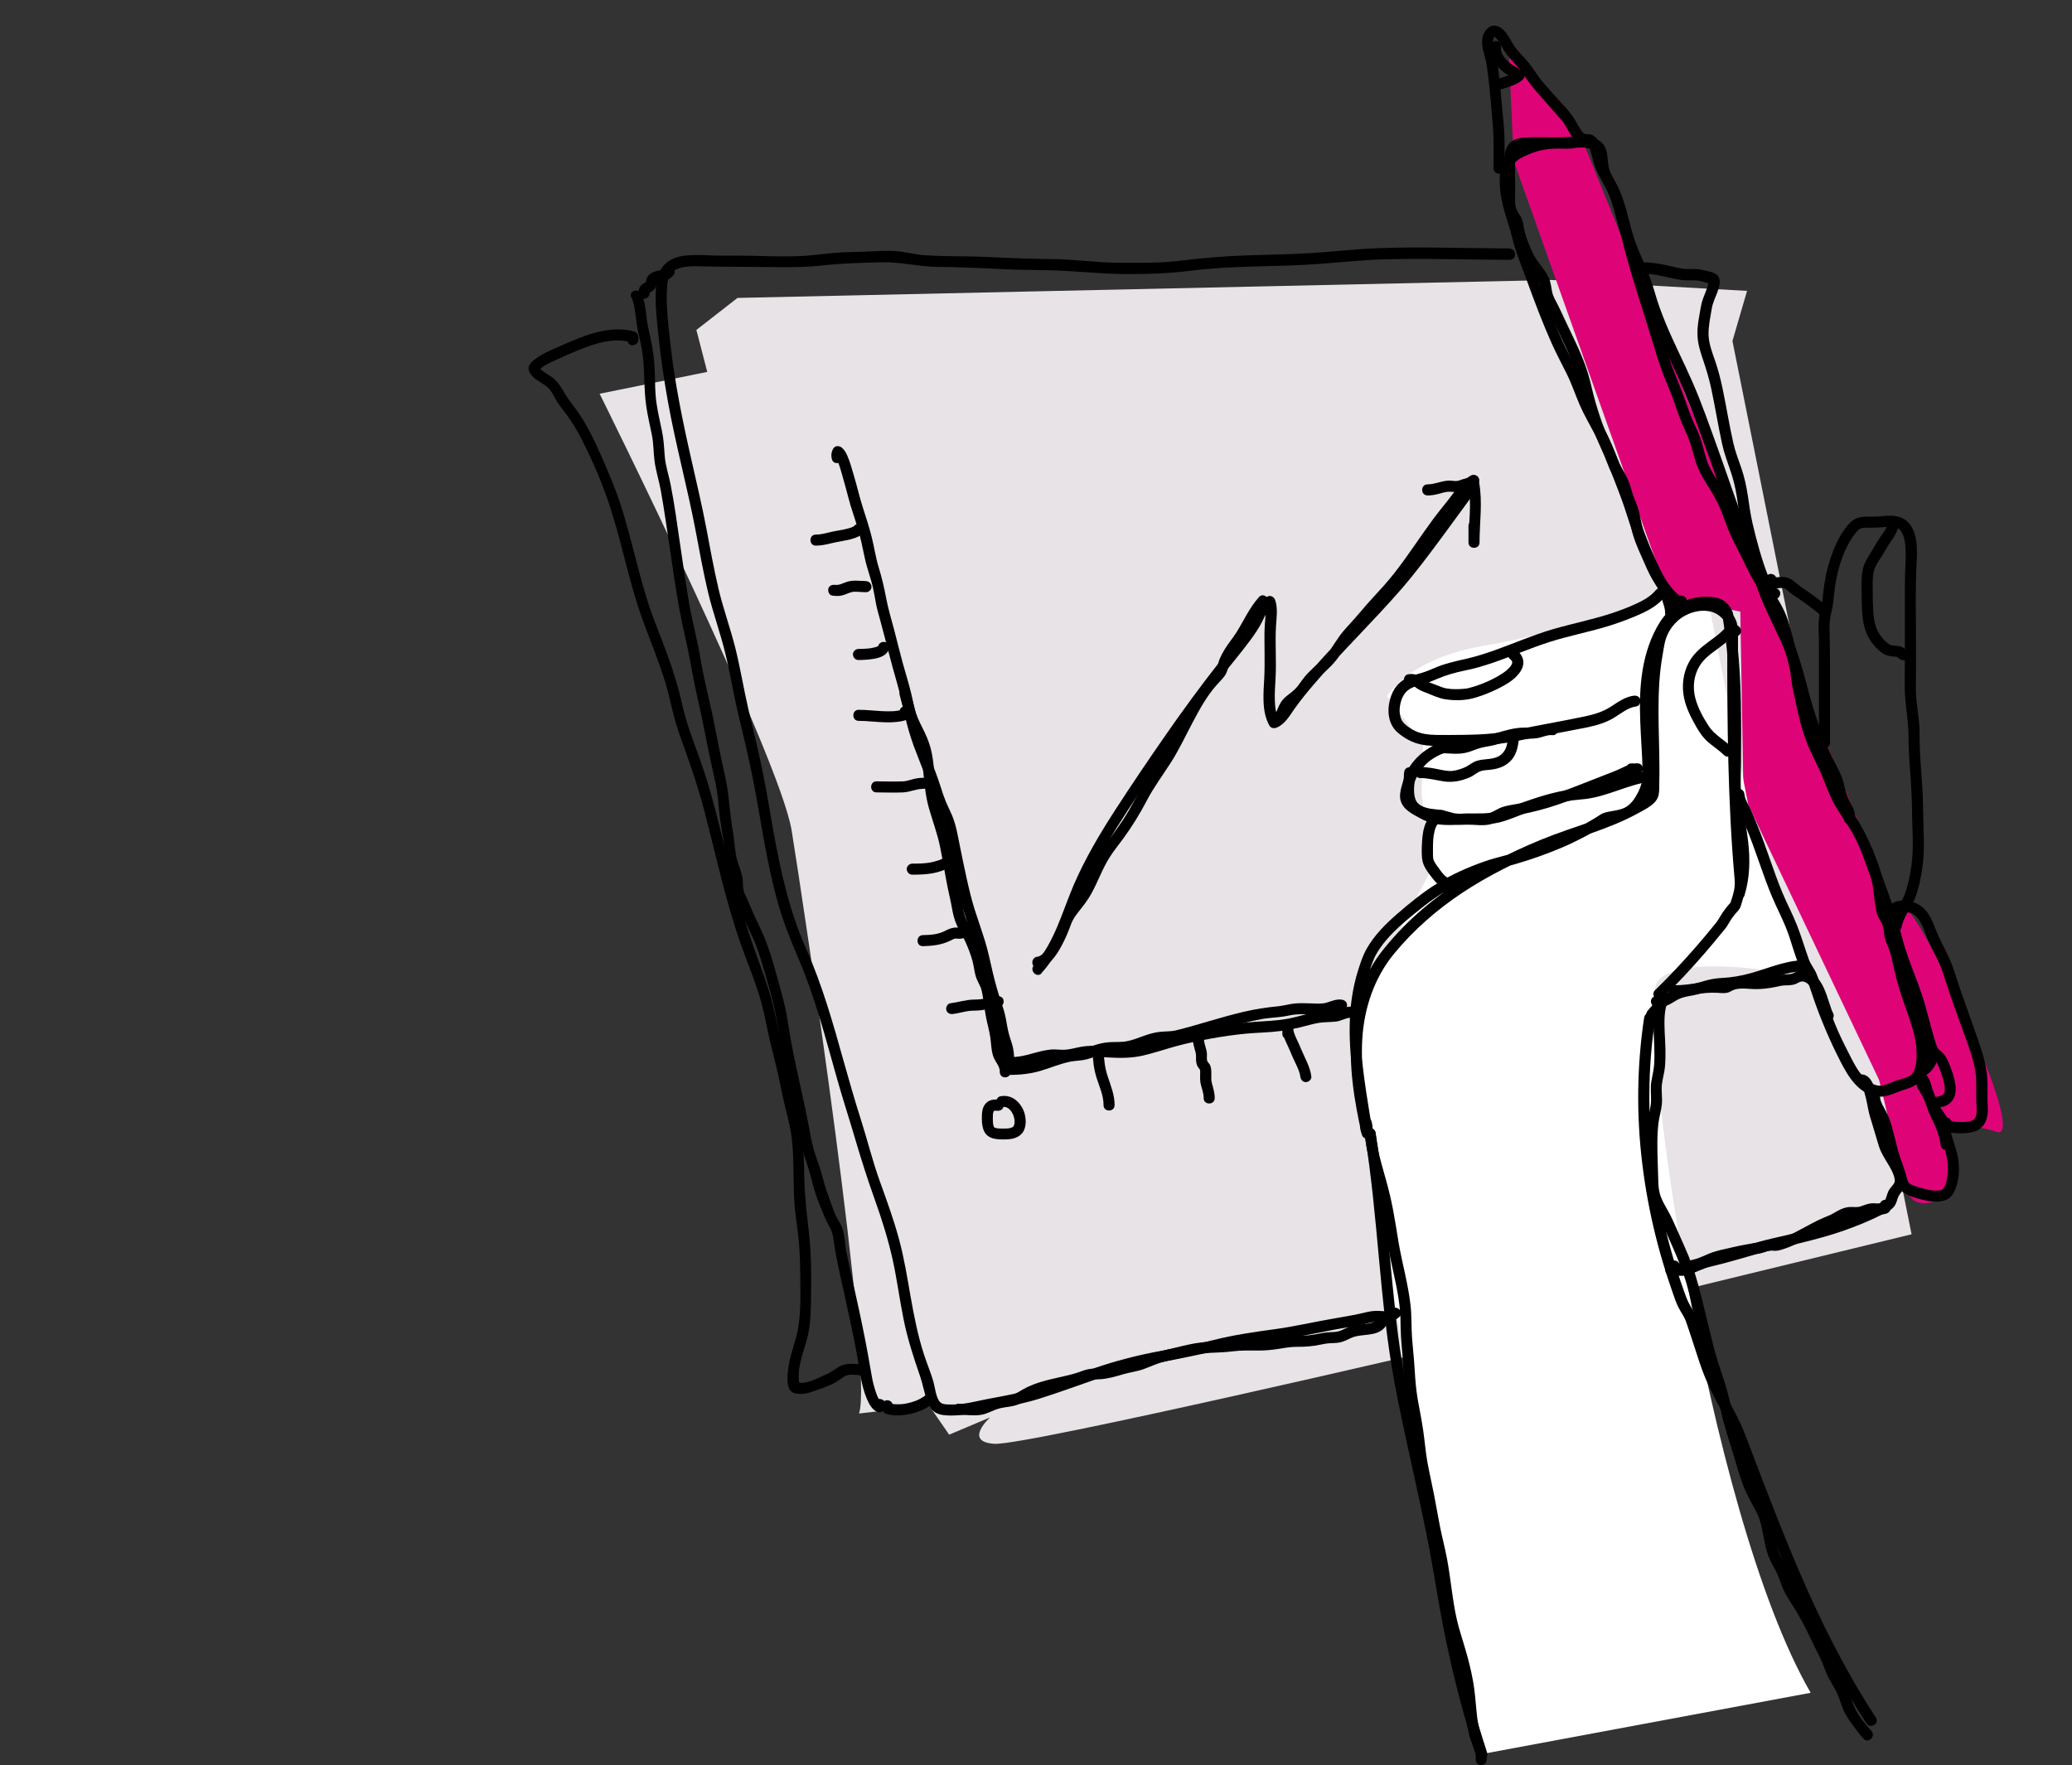 <?xml version="1.0" encoding="UTF-8"?>
<svg xmlns="http://www.w3.org/2000/svg" id="Livello_2" data-name="Livello 2" viewBox="0 0 315 268.42">
  <rect x="0" y="0" width="315" height="268.42" fill="#333333" stroke="none"/>
  <defs>
    <style>
      .cls-1 {
        fill: none;
      }

      .cls-1, .cls-2, .cls-3, .cls-4, .cls-5 {
        stroke-width: 0px;
      }

      .cls-3 {
        fill: #de0478;
      }

      .cls-4 {
        fill: #fff;
      }

      .cls-5 {
        fill: #e8e3e6;
      }
    </style>
  </defs>
  <g id="Livello_1-2" data-name="Livello 1">
    <g>
      <g>
        <path class="cls-5" d="M235.76,42.58l-123.64,2.72-6.25,4.87,1.65,6.38-16.36,3.32s27.37,55.1,29.2,66.46c1.83,11.36,12.49,81.86,10.24,88.6l10.63-1.22,3.07,4.44,6.23-2.63s-4.15,3.72.65,4.02c4.8.3,69.26-14.79,69.26-14.79l70.17-17.07-27.23-135.83,2.22-7.62-29.84-1.66Z"></path>
        <path class="cls-3" d="M230.14,24.53l-.75-16.12,10.97,12.36,48.57,120.08s-1.85-9.43,5.56,4.9c7.42,14.33,12.01,27.3,9.14,26.37-2.86-.93-7.09-1.36-7.09-1.36l-.22,10.85s-5.55,3.89-6.81-1.55c-1.26-5.44-3.84-15.85-3.84-15.85l-20.61-43.34-.49-27.88-10.83-2.03-23.59-66.43Z"></path>
        <path class="cls-4" d="M225.27,266.72s-21.49-106.02-19.29-111.25c2.2-5.23,11.71-23.46,11.71-23.46l-1.57-11.24.24-7.61-5.48-7.31s3.26-5.74,14.75-7.66c11.49-1.92,27.41-7.22,27.41-7.22l6.74.76,7.38,37.71,6.95,18.98s-19.64-3.99-22.3,1.16,7.28,79.83,23.46,107.82l-50.01,9.32Z"></path>
        <g>
          <path class="cls-2" d="M252.73,151.79c2.19-2.14,4.28-4.37,6.29-6.68,1.01-1.17,2-2.36,2.98-3.56.24-.29.48-.57.66-.9.15-.27.31-.53.48-.79.36-.55.78-1.03,1.21-1.53.27-.31.36-.78.48-1.17.13-.42.26-.84.35-1.27.18-.85.2-1.63.12-2.49-.14-1.64-.27-3.28-.37-4.92-.22-3.3-.37-6.61-.47-9.92-.21-6.61-.24-13.23-.24-19.84,0-.81,0-1.61,0-2.42,0-.75-.05-1.41-.36-2.1-.55-1.22-1.67-2.16-2.91-2.64-1.14-.44-2.55-.37-3.72-.11-1.12.25-2.16.78-3.06,1.5-.87.69-1.59,1.59-2.09,2.58-.56,1.12-.74,2.29-.96,3.5-.6,3.24-.73,6.54-.7,9.83.03,3.26.19,6.51.13,9.77,0,.38-.02.77-.03,1.15,0,.19-.02.38-.02.57,0,.03-.05.35,0,.21.03-.1-.08.12-.1.14-.43.58-1.19.93-1.8,1.28-1.3.74-2.66,1.39-4.04,1.95-2.77,1.12-5.64,1.98-8.43,3.03-2.54.95-5.04,2.07-7.48,3.27-4.73,2.33-9.24,5.17-13.18,8.69-2.02,1.8-3.87,3.79-5.53,5.92-1.72,2.22-2.93,4.92-3.65,7.62-1.43,5.29-1.02,10.87-.05,16.2.23,1.29.51,2.58.8,3.86.21.94,1.64.71,1.65-.22,0-.74,0-1.42-.3-2.1-.31-.7-1.34-.43-1.54.2-.22.7-.05,1.45.19,2.12.37,1.04,1.78.61,1.62-.45-.82-5.36-1.91-10.72-1.81-16.17.05-2.72.43-5.43,1.27-8.02.34-1.05.66-2.04,1.23-3,.55-.93,1.23-1.78,1.96-2.57,1.57-1.68,3.38-3.11,5.18-4.53,2.02-1.6,4.23-2.91,6.58-3.96,1.15-.51,2.32-.96,3.51-1.37,1.23-.42,2.52-.68,3.77-1.05,2.43-.71,4.82-1.54,7.15-2.54,1.17-.5,2.31-1.05,3.43-1.64.56-.3,1.12-.6,1.67-.92.56-.32,1.09-.72,1.66-1.01.43-.22,1.01-.26,1.49-.36.59-.12,1.18-.25,1.74-.49,1.11-.46,1.94-1.35,2.58-2.35.58-.92.99-1.96,1.27-3.01.16-.59.08-1.24.06-1.85-.02-.62-.04-1.24-.07-1.85-.12-2.54-.33-5.07-.35-7.61-.02-2.48.14-4.96.76-7.37.31-1.21.73-2.39,1.28-3.52.49-.99,1.03-1.94,1.84-2.71,1.44-1.36,3.46-1.94,5.41-1.67.47.07.85.22,1.18.56.14.14.26.31.35.49.14.29.15.69.2,1.01.22,1.4.39,2.81.53,4.22.56,5.75.5,11.53.46,17.29,0,.74-.01,1.48-.01,2.22,0,.7-.05,1.41.01,2.11.11,1.27.3,2.52.51,3.78.42,2.54.87,5.08.76,7.67-.06,1.32-.29,2.6-.67,3.86-.32,1.04,1.3,1.48,1.62.45.82-2.68.88-5.47.55-8.24-.16-1.33-.38-2.65-.6-3.97-.2-1.24-.45-2.5-.5-3.76-.06-1.48.01-2.97.02-4.45.01-1.48.02-2.96.02-4.45,0-2.97-.04-5.93-.21-8.89-.17-2.97-.47-5.93-.96-8.87-.19-1.11-1.16-2.26-2.28-2.57-1.14-.31-2.43-.27-3.57-.06-2.17.41-4.08,1.76-5.27,3.61-1.42,2.2-2.27,4.82-2.69,7.38-.85,5.16-.11,10.35.01,15.53,0,.31.02.62.01.92,0,.25-.07.46-.15.7-.15.49-.32.96-.55,1.42-.46.92-1.1,1.91-2.07,2.37-1.02.48-2.19.45-3.24.82-.32.12-.61.35-.9.53-.3.18-.59.36-.89.54-.57.33-1.15.66-1.73.97-2.25,1.2-4.6,2.2-7.01,3.04-1.23.43-2.47.81-3.72,1.17-1.28.36-2.58.65-3.83,1.1-2.55.9-5.04,2.01-7.33,3.44-2.12,1.32-4.09,2.95-5.98,4.59-1.74,1.51-3.41,3.2-4.56,5.22-.59,1.04-.94,2.13-1.3,3.26-.43,1.35-.74,2.74-.95,4.14-.82,5.62-.03,11.26.87,16.82.22,1.35.44,2.7.65,4.05.54-.15,1.08-.3,1.62-.45-.14-.38-.32-.82-.19-1.23-.51.07-1.02.13-1.54.2.16.36.08.87.08,1.25.55-.07,1.1-.15,1.65-.22-1.04-4.59-1.84-9.28-1.57-14,.27-4.72,1.8-9.34,4.82-13.03,2.96-3.6,6.49-6.69,10.37-9.27,3.85-2.55,8.02-4.63,12.28-6.4,4.82-2,9.97-3.21,14.56-5.76,1.08-.6,2.72-1.35,3.02-2.69.15-.67.09-1.46.11-2.15.02-.71.02-1.42.02-2.14-.01-2.85-.14-5.69-.14-8.54,0-2.84.11-5.69.62-8.48.18-1.03.29-2.11.73-3.07.37-.83.91-1.56,1.59-2.16,1.31-1.17,3.33-1.81,5.07-1.37.95.24,1.86,1,2.26,1.9.22.49.18,1,.18,1.53,0,.75,0,1.5,0,2.25,0,5.78.02,11.56.17,17.34.15,5.81.42,11.63.93,17.42.06.67.07,1.29-.07,1.96-.15.7-.38,1.39-.61,2.07.07-.12.14-.25.22-.37-.49.5-.93,1.06-1.33,1.64-.36.52-.63,1.09-1.02,1.58-.97,1.2-1.96,2.39-2.98,3.56-2,2.31-4.1,4.55-6.29,6.68-.78.76.41,1.94,1.19,1.19h0Z"></path>
          <path class="cls-2" d="M263.08,96.7c.18.01.36.03.55.04.04,0,.09.01.14.01,0,0-.24-.05-.31-.1v-1.45c.35-.25.05,0,.23-.08.14-.05.04,0-.02,0-.15.02-.29.04-.44.06-.28.05-.57.12-.82.26-.29.16-.5.44-.75.66-.28.26-.57.5-.87.72-1.31.99-2.69,1.88-3.64,3.25-1.09,1.57-1.48,3.57-1.23,5.45.24,1.82,1.1,3.49,2,5.07.49.85,1.05,1.65,1.8,2.29.78.66,1.65,1.21,2.37,1.93.77.76,1.96-.42,1.19-1.19-1.13-1.12-2.6-1.84-3.49-3.19-.87-1.32-1.7-2.85-2.08-4.38-.4-1.62-.2-3.36.68-4.8.73-1.21,1.94-1.99,3.05-2.82.35-.26.7-.53,1.04-.81.16-.13.31-.27.46-.41.08-.07.15-.14.22-.22.04-.04.09-.09.13-.13-.03.02-.06.04-.09.07.02,0,.03-.02.05-.03-.1.04-.12.04-.05.02.07-.02.13-.04.2-.06.11-.03.23-.04.34-.06.12-.02-.16.02-.05,0,.07,0,.15-.02.22-.03.14-.02.27-.03.39-.12.55-.4.52-1.05,0-1.45-.28-.22-.9-.16-1.23-.18-.45-.03-.84.41-.84.84,0,.48.39.81.84.84h0Z"></path>
          <path class="cls-2" d="M282.03,124.54c.09-.8-.2-1.52-.58-2.21-.35-.65-.66-1.28-.86-2-.2-.75-.32-1.5-.61-2.22-.3-.75-.67-1.45-1.04-2.16-.79-1.48-1.38-3.05-1.99-4.62-.63-1.63-1.2-3.27-1.67-4.96-.9-3.26-1.64-6.52-3.04-9.61-1.37-3.05-3.02-6-3.92-9.24-.44-1.57-1.14-3.01-1.8-4.49-.71-1.57-1.25-3.23-1.84-4.85-1.25-3.4-2.39-6.83-3.62-10.23-1.2-3.3-2.35-6.64-3.76-9.86-1.32-3.02-2.84-5.95-4.09-8.99-.63-1.53-1.2-3.08-1.65-4.68-.46-1.62-1.04-3.15-1.73-4.68-.68-1.51-1.3-3.01-1.75-4.61-.44-1.6-.79-3.23-1.33-4.8-.27-.78-.58-1.54-.96-2.27-.36-.68-.79-1.34-1.06-2.07-.52-1.41-.04-3.08-1.19-4.27-.84-.86-2.13-.97-3.26-.94-1.28.04-2.55.08-3.83.13-1.55.06-3.02.35-4.45.96-1.27.54-2.61,1.05-3.32,2.33-.65,1.18-.73,2.64-.67,3.96.08,1.53.41,3.02.85,4.48.26.85.54,1.69.78,2.55.24.83.42,1.68.68,2.51.52,1.65,1.19,3.24,1.77,4.87,1.18,3.25,2.4,6.49,3.81,9.65.7,1.56,1.51,3.07,2.27,4.6.76,1.53,1.3,3.14,1.97,4.71.68,1.58,1.57,3.07,2.36,4.6.8,1.55,1.45,3.15,2.08,4.77.64,1.63,1.3,3.26,1.9,4.9.6,1.64,1.09,3.32,1.67,4.98.58,1.65,1.25,3.26,1.95,4.85.34.76.66,1.53,1.05,2.26.35.67.79,1.3,1.08,2,.22.54.39,1.11.56,1.67.17.54.37,1.1.35,1.67h1.68c-.01-.45-.02-.9-.01-1.34.02-1.08-1.67-1.08-1.68,0,0,.45,0,.9.01,1.34.04,1.08,1.66,1.08,1.68,0,.03-1.18-.49-2.38-.87-3.49-.24-.72-.6-1.38-.98-2.04-.4-.7-.74-1.42-1.08-2.15-.69-1.51-1.33-3.04-1.91-4.6-.59-1.6-1.05-3.25-1.63-4.86-.59-1.65-1.24-3.28-1.88-4.91-.64-1.61-1.23-3.23-1.98-4.79-.73-1.5-1.57-2.95-2.32-4.44-.76-1.49-1.29-3.08-1.95-4.61-.65-1.54-1.49-2.99-2.21-4.51-.73-1.52-1.39-3.08-2.02-4.64-1.25-3.1-2.39-6.26-3.54-9.4-.59-1.61-.97-3.27-1.47-4.91-.47-1.54-1.02-3.09-1.23-4.69-.16-1.2-.22-2.52.15-3.69.39-1.24,1.65-1.65,2.74-2.12,1.35-.57,2.74-.78,4.19-.82,1.22-.03,2.45-.11,3.67-.13,1.02,0,1.94.12,2.17,1.25.16.79.07,1.61.3,2.4.21.74.59,1.43.96,2.1.77,1.41,1.31,2.86,1.73,4.4.43,1.57.77,3.17,1.32,4.7.55,1.55,1.3,3.01,1.93,4.52.62,1.47.96,3.01,1.46,4.51,1.02,3.09,2.42,6.04,3.8,8.99,1.4,2.98,2.65,5.98,3.78,9.07,1.23,3.34,2.45,6.69,3.62,10.06.58,1.67,1.16,3.34,1.77,4.99.58,1.56,1.12,3.14,1.81,4.66.33.73.69,1.46.98,2.21.29.74.49,1.5.72,2.25.49,1.58,1.15,3.11,1.84,4.61.69,1.5,1.43,2.99,2.11,4.5.65,1.46,1.17,2.97,1.6,4.51.45,1.59.83,3.21,1.28,4.8.46,1.65,1.03,3.27,1.65,4.87.6,1.55,1.18,3.14,1.96,4.62.35.66.72,1.3,1.01,1.99.29.69.42,1.43.6,2.15.18.71.45,1.39.79,2.04.32.61.71,1.15.62,1.87-.05.45.42.84.84.84.5,0,.79-.39.84-.84h0Z"></path>
          <path class="cls-2" d="M263.49,120.73c.09.88.4,1.63.79,2.42.42.84.79,1.7,1.14,2.56.74,1.78,1.38,3.59,2.02,5.41.62,1.77,1.25,3.55,1.98,5.28.73,1.74,1.63,3.4,2.3,5.16.67,1.77,1.09,3.71,1.89,5.42.33.7.82,1.26,1.1,1.99.35.88.63,1.79.94,2.69,1.16,3.37,2.54,6.6,4.16,9.77,1.18,2.29,2.71,4.84,5.49,5.29,1.49.24,2.94-.66,4.34-1.07,1.36-.4,2.39-.97,2.92-2.35,1.05-2.68.3-5.88-.57-8.5-.61-1.84-1.29-3.66-1.84-5.52-.52-1.74-.73-3.57-1.31-5.29-.28-.84-.71-1.56-.81-2.46-.05-.43-.04-.92-.16-1.34-.14-.48-.48-.92-.71-1.36-.81-1.53-.57-3.53-.96-5.19-.4-1.73-1.12-3.48-1.81-5.11-.68-1.6-1.51-3.13-2.45-4.59-.97-1.52-1.94-2.93-2.62-4.62-.66-1.63-1.33-3.2-2.11-4.77-1.64-3.29-2.44-6.97-3.1-10.56-.17-.9-.19-1.82-.35-2.72-.15-.83-.43-1.62-.68-2.42-.54-1.73-.86-3.53-1.52-5.22-.66-1.71-1.73-3.2-2.67-4.77-.96-1.59-1.84-3.17-2.62-4.85-.78-1.66-1.69-3.19-2.31-4.93-.59-1.68-1.21-3.32-2.13-4.86-.88-1.45-1.93-2.8-2.42-4.44-.48-1.59-.79-3.17-1.53-4.66-.79-1.6-1.33-3.25-1.93-4.92-.64-1.78-1.45-3.5-2.04-5.31-1.25-3.8-2.36-7.64-3.57-11.45-1.16-3.67-2.06-7.39-3.12-11.09-.49-1.73-.99-3.46-1.87-5.04-.38-.69-.81-1.35-1.12-2.08-.25-.59-.39-1.22-.56-1.83-.27-.99-.61-2.42-1.65-2.89-.47-.22-1.1-.07-1.23.5-.04.17-.08.34-.12.5-.25,1.05,1.37,1.5,1.62.45.04-.17.08-.34.12-.5-.41.17-.82.33-1.23.5.36.17.5.67.62,1.02.2.6.34,1.22.51,1.83.41,1.44,1.26,2.65,1.93,3.97.79,1.57,1.19,3.38,1.66,5.07.49,1.8.95,3.61,1.44,5.41,1,3.67,2.22,7.28,3.34,10.91.56,1.81,1.09,3.64,1.7,5.43.61,1.8,1.42,3.52,2.05,5.3.55,1.56,1.06,3.11,1.78,4.61.71,1.47,1.07,2.93,1.52,4.49.46,1.61,1.31,2.94,2.2,4.34.95,1.5,1.67,3.03,2.25,4.71.57,1.64,1.27,3.13,2.08,4.66.83,1.57,1.49,3.19,2.41,4.71.95,1.56,2.03,3.1,2.86,4.73.77,1.51,1.13,3.19,1.56,4.82.43,1.63.99,3.15,1.17,4.83.19,1.78.64,3.53,1.02,5.28.37,1.71.84,3.4,1.48,5.03.62,1.58,1.48,3.05,2.14,4.61.65,1.55,1.18,3.15,2,4.62.85,1.5,1.92,2.87,2.76,4.38.83,1.49,1.45,3.04,2.02,4.65.3.82.63,1.63.85,2.48.22.83.28,1.68.39,2.53.1.81.19,1.65.4,2.44.24.89.91,1.52,1.02,2.45.09.81.17,1.47.5,2.21.39.87.65,1.75.85,2.68.37,1.75.8,3.46,1.36,5.16.57,1.74,1.24,3.45,1.75,5.21.38,1.31.6,2.67.57,4.03-.02,1.12-.14,2.64-1.28,3.17-.56.25-1.17.37-1.75.55-.7.22-1.37.63-2.1.77-1.31.25-2.58-.79-3.34-1.75-.77-.97-1.31-2.11-1.87-3.21-.78-1.51-1.52-3.03-2.15-4.61-.67-1.69-1.3-3.4-1.88-5.13-.26-.78-.53-1.55-.85-2.3-.33-.78-.89-1.41-1.17-2.21-.61-1.69-1.11-3.42-1.77-5.1-.67-1.72-1.55-3.34-2.25-5.03-1.39-3.35-2.41-6.84-3.79-10.2-.34-.82-.67-1.64-1.04-2.44-.34-.75-.85-1.5-.93-2.34-.11-1.07-1.79-1.08-1.68,0h0Z"></path>
          <path class="cls-2" d="M283.1,129.66c.76,2.28,1.62,4.51,2.43,6.77.81,2.26,1.48,4.53,2.09,6.84.6,2.23,1.47,4.36,2.27,6.52.81,2.17,1.42,4.37,2.01,6.61.29,1.09.69,2.16.91,3.26.17.82.09,1.67-.63,2.23-.36.28-.55.72-.3,1.15.21.35.79.58,1.15.3.9-.69,1.45-1.55,1.53-2.69.07-.89-.19-1.78-.45-2.62-.73-2.35-1.22-4.76-2.03-7.09-.77-2.24-1.71-4.43-2.43-6.69-.37-1.17-.64-2.36-.97-3.54-.33-1.18-.71-2.34-1.11-3.5-.92-2.67-1.96-5.3-2.86-7.98-.34-1.02-1.97-.58-1.62.45h0Z"></path>
          <path class="cls-2" d="M251.59,153.09c.82.13,1.54-.01,2.27-.39.58-.3,1.11-.72,1.74-.94.64-.23,1.32-.31,1.99-.45.78-.17,1.55-.42,2.32-.62,1.5-.39,3.06-.35,4.58-.61,1.57-.28,3.07-.75,4.57-1.26,1.64-.55,3.31-1.08,5.05-1.13,1.08-.03,1.08-1.71,0-1.68-3.16.08-5.98,1.57-9.03,2.24-.73.16-1.46.29-2.2.37-.8.08-1.61.09-2.41.22-.77.13-1.51.36-2.25.57-.72.2-1.45.34-2.18.49-.76.16-1.47.43-2.13.82-.55.32-1.19.86-1.87.75-.45-.07-.9.12-1.03.59-.11.4.14.96.59,1.03h0Z"></path>
          <path class="cls-2" d="M289.07,141.08c.27-1.65,1.49-2.96,2.07-4.5.61-1.64.96-3.38,1.17-5.11.24-1.91.17-3.83.11-5.75-.06-1.93-.05-3.86-.16-5.78-.12-1.99-.31-3.98-.39-5.97-.04-.97-.03-1.95-.05-2.92-.02-.93-.13-1.86-.25-2.78-.12-.95-.25-1.91-.29-2.87-.04-1,0-2.01,0-3.01,0-1.98,0-3.96,0-5.95,0-3.48-.1-6.98.08-10.46.12-2.25.34-5.58-1.83-7.01-1.24-.82-2.92-.5-4.31-.42-1.15.06-2.42-.17-3.44.51-.58.39-1.01.95-1.41,1.51-.46.64-.85,1.33-1.18,2.04-.71,1.51-1.22,3.1-1.57,4.73-.17.8-.3,1.62-.4,2.43-.1.81-.12,1.61-.31,2.4-.22.94-.44,1.85-.45,2.83-.01.95.07,1.9.07,2.86,0,4.03,0,8.06,0,12.08v2.99c0,1.08,1.68,1.08,1.68,0v-.36c0-1.08-1.68-1.08-1.68,0v.36c0,1.08,1.68,1.08,1.68,0,0-3.9,0-7.81,0-11.71,0-1.92-.03-3.83-.07-5.75-.02-.89.11-1.7.32-2.56.2-.83.29-1.65.37-2.51.29-2.98,1.09-6.11,2.74-8.63.17-.26.35-.52.56-.77.09-.1.18-.2.27-.3.04-.04.09-.08.13-.12.14-.13-.05.02.09-.07.05-.03.28-.16.23-.14-.07.03.16-.05.21-.06.05-.01.35-.06.19-.04.14-.02.29-.02.43-.02.61-.02,1.21,0,1.81-.03.72-.05,1.45-.13,2.17-.08.25.02.54.06.76.15.27.11.3.18.49.36.02.02.13.16.05.06.03.04.07.09.1.14.06.1.12.2.17.3.09.18.16.38.23.65.3,1.12.28,2.33.24,3.53-.05,1.22-.11,2.44-.11,3.66v5.95c0,1.94,0,3.88,0,5.81,0,1.88-.1,3.79.08,5.67.17,1.85.47,3.65.47,5.51,0,1.92.14,3.84.28,5.75.14,1.89.24,3.77.26,5.66.01,1.86.14,3.71.11,5.57-.03,1.73-.24,3.43-.65,5.12-.19.76-.39,1.54-.69,2.26-.31.73-.76,1.4-1.14,2.1-.39.7-.74,1.45-.87,2.24-.07.45.12.9.59,1.03.4.11.96-.14,1.03-.59h0Z"></path>
          <path class="cls-2" d="M286.87,79.94c-.02.19-.22.54-.35.76-.22.36-.47.7-.72,1.04-.51.73-.91,1.54-1.39,2.29-.5.78-.97,1.53-1.19,2.44-.2.85-.23,1.74-.22,2.62.03,1.73-.01,3.5.23,5.22.24,1.69.93,3.16,2.17,4.35.34.33.72.65,1.15.86.54.27,1.09.28,1.68.35.07,0,.16.03.23.03-.08-.04-.08-.04,0,0-.02-.02-.04-.03-.07-.05.11.12.27.26.41.35.4.26.87.25,1.32.13,1.04-.28.6-1.9-.45-1.62-.34.09-.09,0-.07.04,0,0,.13.07.14.07.07,0,0,0-.06-.06-.03-.03-.06-.06-.09-.09-.29-.26-.59-.38-.98-.44-.39-.06-.85-.01-1.2-.16-.31-.13-.57-.37-.81-.59-1.08-1.04-1.6-2.29-1.75-3.78-.16-1.54-.13-3.12-.15-4.67-.01-.77,0-1.55.21-2.29.22-.81.74-1.48,1.18-2.17.48-.76.88-1.55,1.4-2.28.51-.72.99-1.44,1.08-2.35.05-.45-.42-.84-.84-.84-.49,0-.79.39-.84.84h0Z"></path>
          <path class="cls-2" d="M240.72,20.39c-.66.1-1.26.45-1.92.52-.76.09-1.56,0-2.32-.01-1.56,0-3.15-.08-4.71.02-.98.06-1.95.32-2.52,1.18-.62.93-.57,2.19-.58,3.25,0,1.63.02,3.27,0,4.9,0,.77.06,1.56.34,2.29.25.63.75,1.09.9,1.76.16.7.23,1.4.47,2.09.27.78.58,1.54.92,2.29.3.67.62,1.31,1.05,1.91.39.55.82,1.07,1.19,1.64.38.58.61,1.14.71,1.83.06.4.1.8.23,1.18.14.41.34.81.53,1.19.69,1.41,1.36,2.82,2.03,4.24,1.31,2.75,2.59,5.47,3.26,8.45.72,3.17,1.81,6.22,3.16,9.17.32.71.64,1.43.91,2.16.2.53.41,1.05.7,1.54.34.59.72,1.14.96,1.78.25.66.43,1.34.65,2.01.24.73.58,1.42.79,2.16.22.77.35,1.56.52,2.34.32,1.51.92,2.91,1.55,4.31.54,1.21,1.04,2.47,1.72,3.61.68,1.14,1.5,2.24,2.45,3.16.42.41.89.79,1.39,1.08.46.27,1.1.02,1.23-.5.03-.12.06-.24.09-.36.27-1.05-1.35-1.49-1.62-.45-.03.12-.06.24-.09.36.41-.17.82-.33,1.23-.5-.97-.57-1.75-1.49-2.41-2.39-.72-.98-1.25-2.02-1.75-3.11-.59-1.31-1.23-2.6-1.71-3.95-.51-1.44-.62-2.98-1.1-4.42-.23-.7-.55-1.36-.77-2.06-.21-.67-.4-1.35-.66-2-.45-1.12-1.19-2.08-1.61-3.2-.55-1.46-1.26-2.84-1.86-4.28-.6-1.44-1.08-2.95-1.52-4.44-.44-1.5-.72-3.04-1.19-4.54-.44-1.41-1.01-2.77-1.62-4.11-.62-1.35-1.28-2.68-1.91-4.03-.32-.68-.62-1.36-.96-2.03-.34-.66-.76-1.34-.91-2.08-.15-.76-.2-1.46-.53-2.17-.28-.6-.68-1.15-1.08-1.68-.4-.53-.81-1.06-1.13-1.65-.34-.63-.62-1.3-.88-1.97-.28-.7-.52-1.39-.65-2.13-.12-.68-.2-1.4-.61-1.98-.39-.55-.66-1.04-.72-1.73-.06-.72-.01-1.45-.01-2.17,0-1.57-.1-3.15,0-4.72.02-.25.02-.33.07-.56.02-.1.04-.19.07-.28.02-.05.03-.1.05-.15.05-.12-.09.15.02-.03.02-.03.14-.22.08-.15-.05.07.08-.08.11-.11.09-.09-.09.03.07-.05.04-.02.08-.04.12-.07.11-.06-.18.05.03-.01.44-.14.68-.15,1.19-.15.8,0,1.61,0,2.42,0,.8,0,1.6-.01,2.4,0,.75.02,1.52.07,2.27-.06.65-.11,1.24-.42,1.9-.52.45-.07.7-.63.59-1.03-.13-.48-.58-.66-1.03-.59h0Z"></path>
          <path class="cls-2" d="M228.73,25.55c0-1.78.05-3.58-.04-5.36-.09-1.8-.33-3.59-.47-5.38-.14-1.81-.35-3.61-.58-5.42-.08-.65-.3-1.26-.47-1.89-.14-.5-.33-1.13-.12-1.63.05-.11.12-.24.2-.33-.11.14.16-.22,0,0,.04-.05-.01,0-.05,0-.02,0-.04,0-.06,0,.07,0,.07,0,0-.01-.06.05-.04-.03.05.02-.2-.12.01.02.06.05.13.08.01,0-.01-.01.03.03.07.06.1.09.07.07.14.14.2.22.14.16.04.03.17.21.49.7.84,1.48,1.35,2.15.51.66,1.08,1.26,1.64,1.88.54.6.97,1.24,1.42,1.91.99,1.44,2.18,2.69,3.33,4,.69.78,1.38,1.57,2.07,2.35.05.06.1.11.15.17-.07-.09-.05-.07,0,.01.06.1.13.2.19.3.15.25.29.51.44.77.54.96,1.34,2.47,2.64,2.4,1.08-.06,1.08-1.74,0-1.68-.04,0-.08,0-.13,0,.25-.02.05.03.04-.01,0,.03.09.08-.01-.02-.09-.09.09.08,0,0-.17-.14-.34-.35-.42-.46-.33-.48-.61-.99-.89-1.49-.74-1.31-1.87-2.39-2.87-3.52-.62-.7-1.25-1.38-1.86-2.08-.54-.61-1-1.28-1.46-1.95-.49-.72-1-1.4-1.59-2.04-.5-.55-1.06-1.08-1.47-1.7-.51-.77-.89-1.6-1.49-2.31-.67-.8-1.77-1.29-2.65-.47-1.11,1.03-.89,2.59-.52,3.9.2.69.36,1.34.45,2.05.12.93.24,1.85.34,2.78.21,2.06.4,4.14.55,6.21.16,2.1.1,4.22.1,6.33,0,1.08,1.68,1.08,1.68,0h0Z"></path>
          <path class="cls-2" d="M227.77,13.77s.25-.11.16-.08c-.09.04.12-.05.15-.05.16-.06.33-.12.5-.17.34-.11.67-.21,1.01-.33.71-.25,1.44-.56,1.97-1.12.35-.36.33-1.08-.17-1.32-.41-.2-.81-.41-1.19-.66-.2-.13-.4-.27-.59-.41-.07-.05.06.05-.05-.04-.04-.03-.08-.07-.12-.1-.1-.09-.2-.18-.3-.27-.17-.16-.34-.34-.48-.52.05.07.02.03,0-.02-.04-.05-.07-.1-.11-.16-.06-.1-.12-.19-.17-.29,0,0-.09-.2-.05-.1.04.1-.04-.11-.04-.11-.04-.1-.06-.21-.09-.32,0-.02-.03-.17-.01-.07.01.12,0-.09,0-.11,0-.05,0-.1,0-.15,0-.02.02-.27,0-.08.06-.45-.11-.9-.59-1.03-.39-.11-.97.13-1.03.59-.18,1.31.33,2.46,1.23,3.4.78.81,1.76,1.43,2.77,1.91l-.17-1.32c-.05.05-.1.1-.16.15-.13.13.08-.04-.07.05-.13.08-.26.16-.4.24-.29.15-.45.2-.84.33-.67.22-1.34.41-1.98.72-.41.2-.52.78-.3,1.15.24.42.74.5,1.15.3h0Z"></path>
          <path class="cls-2" d="M268.41,88.32c.03.15.06.3.09.45.06.28.32.52.59.59.43.11.85.11,1.29.08.3-.03.66-.1.94.03.27.13.5.37.72.56.3.26.63.48.96.7,1.31.88,2.62,1.78,3.79,2.86.79.74,1.98-.45,1.19-1.19-1.27-1.18-2.7-2.15-4.13-3.12-.6-.41-1.12-1-1.78-1.31-.4-.19-.83-.26-1.27-.25-.42.02-.85.12-1.26.02.2.2.39.39.59.59-.03-.15-.06-.3-.09-.45-.09-.44-.62-.7-1.03-.59-.46.13-.68.59-.59,1.03h0Z"></path>
          <path class="cls-2" d="M251.77,89.68c-.79.99-1.9,1.6-3.03,2.12-1.23.57-2.5,1.05-3.78,1.47-2.94.96-5.97,1.56-8.93,2.42-3,.88-5.87,2.14-8.81,3.19-1.44.51-2.89.97-4.38,1.31-1.49.33-2.94.65-4.37,1.22-.72.29-1.41.62-2.15.85-.68.21-1.38.37-2.04.65-1.13.46-2.01,1.19-2.54,2.31-.94,1.96-1.01,4.69.78,6.2,1,.85,2.16,1.49,3.46,1.77,1.19.26,2.42.26,3.64.25,3.14-.03,6.27,0,9.38-.49,1.64-.26,3.27-.62,4.91-.93,1.64-.31,3.28-.62,4.92-.94,1.53-.3,3.1-.54,4.57-1.04.68-.23,1.35-.52,1.97-.9.58-.35,1.12-.75,1.7-1.09.54-.32,1.09-.55,1.71-.64.45-.06.7-.64.59-1.03-.13-.48-.58-.65-1.03-.59-1.32.18-2.4.99-3.49,1.69-1.19.76-2.48,1.15-3.85,1.44-3.12.66-6.26,1.21-9.39,1.82-1.53.3-3.06.62-4.61.78-1.52.15-3.05.2-4.58.22-1.36.01-2.73.04-4.09.01-1.06-.02-2.14-.13-3.11-.57-.54-.24-1.05-.57-1.5-.95-.34-.29-.58-.58-.71-.92-.34-.88-.27-1.83,0-2.73.28-.89.75-1.54,1.53-1.94.61-.32,1.3-.47,1.96-.66.71-.2,1.36-.48,2.04-.77,1.34-.57,2.73-.96,4.16-1.25,1.47-.29,2.91-.72,4.33-1.21,2.86-.98,5.63-2.2,8.5-3.12,2.85-.91,5.79-1.48,8.65-2.33,1.36-.41,2.7-.88,4.01-1.42,1.18-.49,2.37-.99,3.41-1.74.5-.36.97-.76,1.36-1.25.28-.35.35-.84,0-1.19-.29-.29-.9-.36-1.19,0h0Z"></path>
          <path class="cls-2" d="M220.5,112.85c-1.3-.28-2.7.51-3.74,1.22-1.22.83-2.29,2.04-2.95,3.37-.33.67-.53,1.42-.73,2.14-.19.7-.34,1.42-.15,2.14.38,1.39,1.74,2.02,2.89,2.66.75.42,1.53.75,2.38.9.89.16,1.78.18,2.68.16.89-.02,1.79-.08,2.68-.04.88.04,1.76.14,2.65.01.84-.12,1.53-.57,2.28-.93.79-.38,1.77-.44,2.63-.62,1.95-.39,3.86-.87,5.74-1.52,2.12-.73,4.2-1.56,6.29-2.38,1.04-.41,2.08-.79,3.11-1.22.47-.19.92-.41,1.38-.63.42-.2.84-.38,1.31-.36v-1.68c-.31.02-.61.02-.92.01-1.08-.03-1.08,1.65,0,1.68.31,0,.62,0,.92-.01,1.08-.06,1.09-1.64,0-1.68-.87-.03-1.65.34-2.41.71-.77.38-1.58.68-2.38.99-1.76.67-3.5,1.39-5.26,2.05-1.74.65-3.49,1.29-5.3,1.76-.89.23-1.78.43-2.67.61-.85.17-1.77.26-2.59.55-.71.25-1.32.73-2.04.94-.73.22-1.54.11-2.28.06-1.62-.1-3.25.12-4.88-.03-1.35-.12-2.57-.77-3.7-1.49-.4-.26-.75-.55-.86-.96-.13-.47.08-1.04.25-1.6.22-.73.43-1.41.84-2.05.4-.62.89-1.23,1.45-1.72.42-.36,1.03-.74,1.59-1.03.27-.14.53-.25.82-.33.06-.02.12-.03.18-.05,0,0,.28-.04.12-.03.05,0,.11,0,.16,0,.19,0-.12-.04.07,0,1.05.23,1.51-1.39.45-1.62h0Z"></path>
          <path class="cls-2" d="M218.64,114.5c1.47.01,2.98.3,4.43-.09.71-.19,1.37-.52,2.08-.7.74-.19,1.5-.26,2.24-.47,1.44-.4,2.88-.95,4.4-.92.82.01,1.62.03,2.41-.19.64-.18,1.17-.42,1.84-.34.45.06.84-.43.84-.84,0-.5-.39-.78-.84-.84-.69-.09-1.32.09-1.97.3-.74.24-1.44.24-2.21.23-1.61-.03-3.11.46-4.64.9-.71.21-1.42.33-2.15.47-.73.14-1.4.45-2.11.68-1.4.46-2.89.15-4.33.14-1.08,0-1.08,1.67,0,1.68h0Z"></path>
          <path class="cls-2" d="M214.51,104.14c.25-.05.53.25.78.44.44.34.96.54,1.48.74.95.36,1.88.84,2.9,1,1.5.24,3.11.21,4.57-.22,1.23-.36,2.44-.85,3.58-1.42,1.1-.56,2.28-1.23,3.06-2.21.41-.5.71-1.09.71-1.75,0-.71-.4-1.34-.92-1.79-.34-.3-.85-.34-1.19,0-.3.3-.35.89,0,1.19.11.09.21.19.3.29.03.04.08.13-.02-.02.03.05.06.1.09.15.12.18,0-.1.04.1.02.08,0,.2,0-.02,0,.02,0,.14,0,.15.03.05-.07.25.01-.02-.01.04-.01.09-.03.13s-.03.08-.04.13c-.05.18.09-.17,0,0-.05.08-.09.17-.15.25-.03.05-.07.1-.11.15.09-.11.03-.04-.03.03-.42.46-.69.66-1.13.96-.52.34-1.06.65-1.62.92-.61.3-1,.47-1.58.69-.49.19-.99.36-1.5.5-.18.05-.36.1-.54.14-.08.02-.16.03-.24.05-.07.02-.19,0,.09-.01-.13,0-.26.03-.4.04-.89.08-1.83.11-2.72-.05-.5-.09-.92-.27-1.39-.46-.55-.23-1.12-.4-1.67-.64-.44-.19-.75-.49-1.14-.75-.51-.34-1.06-.41-1.66-.29-.45.09-.7.62-.59,1.03.13.46.59.68,1.03.59h0Z"></path>
          <path class="cls-2" d="M215.92,118.31c1.23,0,2.4.33,3.6.51,1.38.2,2.65-.08,3.93-.62.52-.22.93-.59,1.42-.85.41-.21.97-.24,1.45-.28,1.2-.1,2.35-.42,3.24-1.27.9-.85,1.18-2.04,1.33-3.22.06-.45-.43-.84-.84-.84-.5,0-.78.39-.84.84-.13,1.01-.44,1.88-1.35,2.4-1.18.67-2.64.27-3.84.92-.57.31-1.03.7-1.66.92-.68.24-1.36.46-2.09.41-.7-.04-1.39-.23-2.07-.35-.75-.14-1.52-.24-2.28-.25-1.08,0-1.08,1.67,0,1.68h0Z"></path>
          <path class="cls-2" d="M218.96,123.19c-2.13.46-2.65,2.79-2.76,4.65-.05.9-.1,1.85,0,2.75.13,1.12.83,1.98,1.49,2.85.84,1.11,1.87,1.99,3.35,1.71.45-.08.7-.62.59-1.03-.13-.47-.59-.67-1.03-.59-.4.07-.71-.14-1.02-.45-.36-.35-.63-.77-.92-1.17-.32-.45-.66-.84-.77-1.35-.03-.15-.04-.46-.04-.71,0-.26,0-.52,0-.78,0-.93.02-1.8.23-2.63.12-.48.2-.75.49-1.14-.08.1.12-.13.14-.15.04-.04.08-.08.12-.11-.06.05-.05.04.03-.02.21-.13.26-.15.54-.21,1.06-.23.61-1.85-.45-1.62h0Z"></path>
          <path class="cls-2" d="M249.97,154.62c-1.13,7.45-1.21,15.02-.28,22.5.46,3.74,1.16,7.45,2.08,11.1.46,1.82.98,3.63,1.55,5.43.29.91.6,1.82.91,2.72.3.84.56,1.71.98,2.51.37.7.85,1.34,1.12,2.1.34.96.64,1.93.97,2.9.62,1.85,1.16,3.73,1.9,5.53,1.38,3.35,3.4,6.37,4.7,9.76,2.66,6.93,5.27,13.88,8.21,20.7,2.94,6.82,6.22,13.51,10.14,19.83.49.79.98,1.56,1.49,2.34.59.9,2.05.06,1.45-.85-4.04-6.18-7.44-12.75-10.45-19.49-2.98-6.67-5.59-13.5-8.2-20.32-.67-1.74-1.27-3.53-2.08-5.22-.76-1.59-1.64-3.13-2.45-4.7-1.74-3.36-2.76-7.04-3.95-10.63-.27-.82-.66-1.54-1.09-2.28-.44-.74-.71-1.53-1-2.35-.63-1.77-1.21-3.56-1.73-5.37-1.03-3.55-1.84-7.16-2.43-10.8-1.18-7.34-1.4-14.85-.56-22.23.1-.91.23-1.82.36-2.73.07-.45-.11-.9-.59-1.03-.4-.11-.97.14-1.03.59h0Z"></path>
          <path class="cls-2" d="M251.77,152.23c-.41.49-.87.93-1.26,1.44-.08.08-.14.17-.17.27-.05.1-.08.21-.07.32,0,.21.09.45.25.59.16.15.37.26.59.25.21,0,.46-.07.59-.25.39-.5.85-.95,1.26-1.44.08-.08.14-.17.17-.27.05-.1.08-.21.07-.32,0-.21-.09-.45-.25-.59-.16-.15-.37-.26-.59-.25-.21,0-.45.08-.59.25h0Z"></path>
          <path class="cls-2" d="M207.5,172.63c1,6.21,1.56,12.48,2.14,18.74.59,6.4,1.22,12.79,2.41,19.12,1.15,6.13,2.58,12.19,3.88,18.29.65,3.05,1.27,6.1,1.81,9.16.55,3.12,1.05,6.25,1.66,9.36,1.16,5.91,2.59,11.77,4.38,17.53.22.71.45,1.41.68,2.12.34,1.02,1.96.59,1.62-.45-1.87-5.7-3.38-11.52-4.6-17.39-1.28-6.15-2.18-12.36-3.45-18.51-1.26-6.09-2.7-12.15-3.91-18.26-.62-3.1-1.19-6.2-1.58-9.34-.4-3.2-.72-6.42-1.03-9.63-.6-6.3-1.12-12.6-2.03-18.87-.11-.78-.23-1.55-.36-2.32-.07-.45-.63-.7-1.03-.59-.48.13-.66.58-.59,1.03h0Z"></path>
          <path class="cls-2" d="M213.45,117.47c-.01,1.31-.26,2.62-.05,3.93.2,1.21.99,2.22,2.1,2.72,1.05.48,2.14.54,3.27.68.67.09,1.29.38,1.95.5.83.15,1.67.09,2.51.08,1.55-.03,3.1.04,4.63-.31,1.49-.34,2.92-1.03,4.36-1.54,1.49-.53,3-1.01,4.54-1.38.75-.18,1.51-.34,2.28-.45.72-.1,1.45-.13,2.17-.23,3.36-.46,6.39-2.19,9.76-2.65.45-.06.7-.64.59-1.03-.13-.49-.58-.65-1.03-.59-2.84.38-5.43,1.68-8.19,2.35-1.4.34-2.83.37-4.25.61-1.47.25-2.92.64-4.34,1.09-1.44.46-2.86.98-4.28,1.51-.67.26-1.34.53-2.04.69-.68.15-1.37.21-2.06.23-.76.02-1.52,0-2.28.02-.72.02-1.47.09-2.18-.08-.69-.17-1.34-.41-2.05-.49-.49-.06-.93-.09-1.37-.16-.98-.18-2.01-.5-2.34-1.53-.4-1.25-.01-2.69,0-3.97,0-1.08-1.67-1.08-1.68,0h0Z"></path>
          <path class="cls-2" d="M229.52,37.77c-6.7,0-13.4-.29-20.1-.03-3.31.12-6.58.52-9.88.73-3.3.21-6.61.25-9.92.36-3.37.11-6.7.39-10.05.8-3.19.39-6.43.34-9.64.32-3.3-.02-6.58-.52-9.89-.55-3.3-.04-6.59-.15-9.88-.32-3.25-.17-6.54-.04-9.78-.29-1.48-.12-2.9-.54-4.38-.62-1.51-.08-3.02.03-4.53.1-1.53.07-3.06.04-4.58.18-1.57.14-3.12.36-4.7.46-3.35.2-6.74-.04-10.09-.04-1.43,0-2.86.02-4.28-.04-1.35-.06-2.7-.11-4.03.09-2.41.37-3.78,1.88-4.02,4.28-.27,2.73.11,5.63.39,8.35.33,3.18.82,6.36,1.38,9.51,1.18,6.57,2.95,13.01,4.2,19.57.6,3.15,1.16,6.3,1.9,9.42.76,3.18,1.9,6.25,2.66,9.43.76,3.15,1.27,6.36,2.03,9.51.77,3.19,1.53,6.37,2.16,9.59,1.23,6.24,2.03,12.56,3.77,18.7.85,3.01,2.01,5.86,3.24,8.74,1.23,2.89,2.24,5.87,3.15,8.88.92,3.03,1.75,6.1,2.61,9.15.86,3.04,1.84,6.04,2.73,9.07.92,3.13,1.9,6.21,3,9.28,1.07,2.99,2.03,6.03,2.72,9.14.66,3,1.05,6.06,1.66,9.07.6,2.99,1.52,5.79,2.51,8.66.42,1.22.63,2.5,1.05,3.72.24.7.59,1.37,1.24,1.77.69.42,1.54.47,2.33.48,1.46.01,2.88-.21,4.3-.52,3.01-.68,6.09-1.07,9.05-1.99,3.18-.99,6.32-2.17,9.47-3.25,5.96-2.04,12.2-2.72,18.28-4.28,3.18-.82,6.44-1.16,9.69-1.62,3.25-.47,6.45-1.25,9.7-1.77.75-.12,1.51-.22,2.25-.41.67-.17,1.33-.41,2.03-.41,1.33,0,2.38.2,3.46-.74.82-.71-.38-1.9-1.19-1.19-.53.46-1.23.3-1.88.27-.64-.03-1.27.04-1.89.19-1.53.37-3.04.64-4.59.9-3.18.53-6.3,1.28-9.5,1.71-3.09.42-6.13.86-9.15,1.62-2.98.75-6.02,1.26-9.03,1.85-3.05.6-6.01,1.38-8.95,2.38-3.09,1.06-6.17,2.23-9.3,3.18-2.91.89-5.93,1.28-8.9,1.94-1.35.3-2.68.5-4.06.46-.59-.01-1.22-.02-1.55-.58-.51-.85-.59-2.03-.86-2.97-.41-1.39-.98-2.72-1.42-4.09-.92-2.83-1.49-5.76-2.01-8.68-.52-2.97-.99-5.93-1.78-8.84-.82-3.02-1.89-5.94-2.95-8.89-1.09-3.04-1.86-6.19-2.84-9.27-.93-2.91-1.77-5.85-2.6-8.8-1.62-5.81-3.26-11.62-5.71-17.14-2.54-5.7-3.89-11.79-4.99-17.9-.55-3.08-1.04-6.18-1.67-9.24-.63-3.1-1.4-6.17-2.12-9.25-.72-3.1-1.22-6.25-1.99-9.34-.76-3.06-1.86-6.02-2.58-9.1-.72-3.07-1.27-6.17-1.86-9.26-.61-3.19-1.35-6.36-2.07-9.53-1.44-6.26-2.75-12.54-3.43-18.93-.29-2.7-.65-5.57-.43-8.29.08-1,.38-2.02,1.35-2.49,1.15-.55,2.58-.5,3.82-.47,2.99.08,5.98.06,8.97.09,3.16.04,6.24.12,9.39-.22,2.99-.33,6.01-.41,9.02-.49,2.94-.08,5.78.69,8.72.71,3.23.02,6.44.16,9.67.33,3.24.17,6.49.09,9.72.28,3.19.18,6.34.48,9.53.48,3.18,0,6.31-.12,9.47-.52,6.46-.82,12.99-.54,19.48-1.03,3.24-.24,6.46-.59,9.72-.69,3.21-.1,6.42-.08,9.63-.04,3.2.04,6.41.1,9.61.11,1.08,0,1.08-1.68,0-1.68h0Z"></path>
          <path class="cls-2" d="M253.99,193.91c.48,0,.95.08,1.43.09.57.02,1.1-.1,1.64-.29,1.01-.36,1.95-.87,3-1.11,2.32-.54,4.6-1.23,6.89-1.88,4.44-1.26,8.98-2.06,13.34-3.59,2.12-.74,4.2-1.61,6.2-2.63.64-.33,1.31-.68,1.66-1.34.15-.29.24-.6.34-.91.14-.41.32-.67.59-1.01,1.24-1.54.44-3.34-.43-4.85-.42-.73-.92-1.44-1.25-2.22-.12-.29-.25-.79-.36-1.16-.18-.62-.38-1.25-.57-1.87-.29-.94-.62-1.89-.81-2.86-.13-.68-.25-1.35-.42-2.02-.32-1.26-.99-3.23-2.67-2.84-1.05.25-.61,1.87.45,1.62.13-.03-.2-.02-.08,0,.17.02-.16-.09-.01,0,.15.09-.1-.1-.02-.01.03.04.07.07.1.11.14.14-.06-.1,0,0,.07.11.13.22.19.34,0,.01.11.24.04.08.02.05.04.1.06.15.05.15.1.29.15.44.09.3.17.6.24.91.13.55.23,1.11.34,1.67.15.76.39,1.5.62,2.24.33,1.09.66,2.18.98,3.28.22.74.61,1.42,1,2.08.4.67.83,1.33,1.14,2.05.07.16.13.33.18.5.04.14.09.36.09.41.03.33.03.48-.17.76-.23.34-.54.61-.73.98-.18.35-.28.73-.41,1.1-.02.07-.05.14-.07.2.07-.17.03-.06,0-.02-.03.05-.06.11-.09.16.1-.16.04-.04,0,0-.14.12-.39.29-.7.45-1.85.98-3.8,1.79-5.77,2.49-1.99.71-4.02,1.3-6.07,1.82-2.13.54-4.28.97-6.4,1.54-2.45.67-4.87,1.44-7.34,2.04-.58.14-1.16.25-1.71.46-.54.2-1.06.45-1.6.67-.47.19-.95.39-1.46.38-.52,0-1.04-.09-1.56-.1-1.08-.02-1.08,1.66,0,1.68h0Z"></path>
          <path class="cls-2" d="M145.76,215.12c1.12,0,2.24.19,3.36.02.98-.15,1.81-.7,2.75-.96,1.01-.28,2.04-.24,3.02-.67,1.02-.45,1.92-1.12,2.98-1.5,2.09-.75,4.32-1,6.43-1.69.49-.16.97-.37,1.47-.48.5-.11,1.02-.09,1.53-.12,1.16-.08,2.25-.4,3.36-.73,1.06-.32,2.16-.43,3.21-.81,1.03-.37,2.02-.86,3.09-1.12,2.32-.56,4.65-1.22,7.04-1.35,1.14-.06,2.28-.08,3.41-.23,1.24-.16,2.45-.13,3.7-.12,1.19.02,2.34-.1,3.51-.29.53-.09,1.07-.18,1.61-.23.62-.06,1.25-.04,1.87-.06.6-.02,1.19-.08,1.79-.16.61-.09,1.22-.25,1.83-.33.67-.09,1.34-.03,2-.17.62-.13,1.17-.44,1.74-.7,1.56-.7,3.82-.08,5.08-1.6.29-.35.34-.85,0-1.19-.3-.3-.9-.35-1.19,0-.18.22-.4.36-.65.44-.37.13-.78.2-1.14.25-.79.1-1.61.12-2.36.39-.47.18-.91.43-1.38.62-.54.21-1.08.22-1.65.24-1.09.05-2.13.37-3.22.47-1.16.1-2.31.05-3.46.2-1.14.15-2.27.39-3.42.43-1.18.03-2.36-.07-3.55,0-1.15.07-2.28.25-3.44.3-1.16.05-2.31.1-3.45.3-1.22.22-2.43.53-3.64.82-1.1.26-2.17.51-3.21.93-1,.4-1.97.78-3.04.97-1.09.19-2.11.6-3.18.86-1.05.25-2.12.16-3.17.36-.51.1-.98.31-1.47.47-.56.19-1.14.34-1.72.48-1.06.26-2.13.47-3.19.75-1.21.32-2.39.73-3.48,1.35-.51.29-1.01.63-1.56.82-.53.19-1.08.24-1.64.32-.52.07-1.01.17-1.5.37-.55.22-1.08.48-1.65.65-1.1.31-2.3.04-3.42.03-1.08,0-1.08,1.67,0,1.68h0Z"></path>
          <path class="cls-2" d="M96,45.17c.51,1.25.6,2.58.77,3.91.18,1.39.59,2.71.82,4.09.49,2.88.23,5.8.67,8.68.22,1.45.56,2.88.85,4.32.27,1.34.22,2.68.41,4.03.21,1.48.67,2.91.94,4.38.26,1.47.5,2.94.72,4.42.94,6.06,1.65,12.15,3.04,18.13.67,2.87,1.09,5.79,1.75,8.67.68,2.94,1.24,5.89,1.84,8.84.31,1.5.67,2.98.98,4.47.32,1.51.42,3.06.58,4.59.14,1.36.4,2.69.61,4.04.2,1.27.2,2.56.6,3.79.2.62.46,1.23.61,1.86.15.64.03,1.28.13,1.92.18,1.22.94,2.45,1.41,3.58.52,1.25,1.16,2.44,1.71,3.67.57,1.26,1,2.57,1.4,3.89.84,2.77,1.69,5.6,2.2,8.44.54,3,1.03,5.98,1.67,8.96.64,2.92,1.31,5.84,1.84,8.79.26,1.45.61,2.81,1.09,4.2.46,1.34.77,2.68,1.15,4.04.38,1.36.99,2.73,1.52,4.04.23.57.5,1.11.81,1.64.38.64.52,1.28.61,2.01.39,2.85,1.07,5.64,1.69,8.45.66,2.98,1.31,5.96,1.86,8.96.41,2.25.6,4.58,1.5,6.71.32.74.73,1.56,1.47,1.95.47.25,1.09.04,1.23-.5.03-.12.06-.25.1-.37.27-1.05-1.35-1.5-1.62-.45-.03.12-.06.25-.1.37.41-.17.82-.33,1.23-.5-.66-.35-.93-1.49-1.14-2.15-.3-.97-.45-1.96-.62-2.95-.5-2.95-1.08-5.88-1.71-8.8-.63-2.96-1.33-5.9-1.93-8.86-.25-1.23-.24-2.57-.67-3.76-.2-.56-.55-1.04-.83-1.56-.35-.66-.57-1.39-.83-2.09-.49-1.34-.96-2.61-1.3-4-.32-1.34-.85-2.61-1.26-3.92-.45-1.42-.64-2.89-.93-4.34-.28-1.44-.59-2.88-.91-4.31-.64-2.92-1.3-5.84-1.82-8.78-.26-1.48-.44-2.98-.77-4.45-.31-1.41-.71-2.79-1.09-4.18-.72-2.62-1.45-5.25-2.61-7.71-.6-1.27-1.21-2.52-1.73-3.83-.21-.53-.48-1.04-.71-1.56-.29-.67-.27-1.22-.3-1.93-.05-1.31-.73-2.47-.99-3.73-.25-1.2-.27-2.45-.49-3.65-.54-2.91-.58-5.88-1.25-8.76-.68-2.92-1.21-5.87-1.81-8.8-.59-2.86-1.36-5.68-1.83-8.56-.48-2.99-1.31-5.92-1.82-8.91-.49-2.92-.91-5.86-1.34-8.79-.45-3.05-.85-6.12-1.45-9.14-.28-1.44-.78-2.85-.89-4.31-.1-1.27-.15-2.5-.41-3.76-.3-1.44-.64-2.87-.85-4.33-.22-1.51-.2-3.01-.25-4.53-.04-1.39-.18-2.78-.42-4.15-.25-1.41-.66-2.78-.82-4.21-.14-1.23-.27-2.47-.74-3.64-.4-.99-2.03-.56-1.62.45h0Z"></path>
          <path class="cls-2" d="M253.81,192.1c-.12.15-.24.31-.36.46-.26.33-.08.98.3,1.15.77.34,1.66.08,2.44-.12.84-.21,1.7-.4,2.51-.7,1.14-.43,2.2-.98,3.4-1.22,1.26-.25,2.5-.6,3.77-.84.61-.12,1.23-.15,1.83-.27.48-.1.94-.36,1.43-.39.3-.02.59.04.89.02.31-.02.61-.1.91-.19.62-.19,1.22-.43,1.81-.69,1.08-.48,2.11-1.06,3.15-1.61.52-.28,1.03-.55,1.56-.8.55-.26,1.12-.46,1.67-.73.55-.27,1.06-.65,1.63-.86.67-.24,1.43-.01,2.12-.14.6-.11,1.13-.48,1.74-.52.75-.04,1.44.12,2.18-.12.25-.08.55-.3.59-.59.02-.15.04-.3.06-.45.06-.45-.11-.9-.59-1.03-.39-.11-.97.13-1.03.59-.02.15-.04.3-.06.45.2-.2.39-.39.59-.59-.57.18-1.15.03-1.73.06-.66.03-1.18.28-1.79.48-.51.17-1.02.06-1.55.08-.69.02-1.29.25-1.89.58-.42.23-.83.5-1.28.69-.59.25-1.18.49-1.76.77-1.06.52-2.08,1.11-3.13,1.65-.96.49-2.05,1.1-3.13,1.27-.26.04-.53,0-.79,0-.33,0-.65.04-.97.12-.42.11-.81.29-1.24.35-1.3.19-2.56.43-3.84.73-1.2.28-2.38.49-3.52.97-.62.26-1.22.55-1.86.75-.41.13-.83.22-1.25.33-.45.12-.9.25-1.36.35-.1.02-.19.04-.29.06-.06.01-.12.02-.19.03.08,0,.06,0-.03,0-.08,0-.15,0-.23.01-.22.02-.03,0,.1.06.1.38.2.77.3,1.15.12-.15.24-.31.36-.46.28-.36.05-.94-.3-1.15-.43-.25-.87-.06-1.15.3h0Z"></path>
          <path class="cls-2" d="M252.18,151.31c-.76,1.55-.85,3.3-.8,5,.05,1.78.2,3.56.11,5.34-.05.95-.28,1.83-.44,2.76-.17,1-.03,2-.05,3.01-.02.95-.34,1.89-.47,2.83-.14.99-.21,1.99-.23,2.98-.05,2,.07,4.01.12,6.01.02.93.04,1.83.31,2.73.24.81.63,1.57,1.03,2.31.95,1.74,1.73,3.52,2.53,5.34.83,1.89,1.59,3.76,2.16,5.76.55,1.92.98,3.86,1.47,5.8.51,2.04.93,4.11,1.55,6.12.63,2.02,1.44,3.99,1.88,6.07.45,2.09,1,4.13,1.67,6.16.66,2.02,1.16,4.1,1.9,6.09.37.99.84,1.93,1.33,2.86.45.84.96,1.66,1.25,2.56.58,1.76.66,3.64,1.28,5.39.32.9.81,1.71,1.25,2.55.43.82.67,1.73,1.03,2.58.35.81.81,1.53,1.29,2.27.57.88,1.1,1.78,1.6,2.7.96,1.77,1.76,3.62,2.69,5.41.45.86.71,1.77,1.1,2.66.37.84.88,1.6,1.32,2.4.46.84.71,1.74,1.04,2.64.34.94.86,1.69,1.44,2.49.56.77,1.12,1.55,1.77,2.26.73.8,1.92-.39,1.19-1.19-1.23-1.34-2.43-2.9-2.99-4.63-.29-.9-.62-1.75-1.09-2.58-.44-.79-.96-1.54-1.29-2.39-.35-.92-.68-1.8-1.13-2.68-.44-.84-.84-1.69-1.24-2.55-.87-1.86-1.84-3.67-2.95-5.4-.47-.73-.95-1.44-1.28-2.25-.36-.87-.61-1.76-1.04-2.6-.41-.8-.89-1.55-1.17-2.41-.29-.88-.45-1.8-.62-2.71-.17-.87-.34-1.75-.63-2.59-.32-.92-.81-1.76-1.27-2.62-.48-.89-.94-1.79-1.3-2.74-.37-.99-.65-2.02-.94-3.04-.56-1.98-1.29-3.92-1.84-5.9-.57-2.05-.92-4.13-1.6-6.15-.65-1.95-1.31-3.88-1.78-5.88-.47-1.97-.96-3.93-1.44-5.9-.47-1.94-.97-3.88-1.64-5.76-.7-1.95-1.61-3.84-2.44-5.74-.38-.88-.78-1.74-1.25-2.58-.38-.68-.79-1.36-1.07-2.1-.32-.85-.39-1.66-.4-2.56-.02-.96-.06-1.92-.09-2.88-.06-1.96-.11-3.95.14-5.9.12-.93.41-1.82.5-2.75.09-.99-.1-1.98,0-2.97.1-.92.39-1.81.47-2.74.08-.92.09-1.86.07-2.78-.04-1.71-.24-3.42-.1-5.12.06-.73.21-1.47.53-2.13.48-.97-.97-1.82-1.45-.85h0Z"></path>
          <path class="cls-2" d="M134.07,213.96c.03.15.06.3.09.45.06.28.32.51.59.59,1.24.34,2.59.24,3.83-.05,1.24-.3,2.47-.84,3.42-1.7.34-.31.31-.88,0-1.19-.33-.33-.85-.31-1.19,0-.05.04-.1.09-.15.13-.01,0-.13.1-.07.06.07-.05-.1.07-.11.08-.05.03-.09.06-.14.09-.22.14-.45.27-.69.39-.24.12-.36.17-.65.27-.28.1-.57.18-.86.25-.57.14-.94.19-1.53.2-.26,0-.53,0-.79-.03-.01,0-.18-.02-.1,0,.1.01-.11-.02-.13-.02-.13-.02-.26-.06-.39-.09.2.2.39.39.59.59-.03-.15-.06-.3-.09-.45-.09-.44-.62-.7-1.03-.59-.46.13-.68.59-.59,1.03h0Z"></path>
          <path class="cls-2" d="M98.74,44.59c0-.07.02-.16,0-.22-.02.14-.02.17,0,.09,0-.03.01-.05.02-.08-.03.19-.07.16-.02.07-.1.12-.12.16-.07.09.01-.02.03-.03.05-.04-.13.1-.16.12-.09.07.02-.01.04-.02.06-.03.03-.02.06-.03.09-.05.08-.05.17-.09.25-.14.26-.17.51-.39.66-.68.12-.23.14-.44.18-.7.02-.18-.04.2,0,.03.02-.08.1-.24-.01-.03.04-.07.03-.06-.05.05.07-.06.05-.05-.05.03.02,0,.11-.08.13-.08.03-.02.06-.03.09-.05.08-.04.06-.03-.06.02.06,0,.13-.05.19-.07.22-.07.46-.1.69-.15.3-.06.58-.14.85-.28.34-.16.58-.41.8-.7.12-.16.14-.46.08-.65-.05-.19-.2-.41-.39-.5-.19-.1-.43-.15-.65-.08-.22.07-.36.2-.5.39.15-.19,0-.02-.04.02-.07.06-.05.04.05-.04-.03.02-.05.04-.08.05-.03.02-.06.03-.08.05-.08.04-.06.03.07-.03-.06.01-.12.05-.18.06-.24.07-.49.11-.73.16-.7.14-1.44.47-1.7,1.19-.06.18-.08.37-.1.55.01-.1.03-.17,0-.03,0,.03-.01.06-.02.09.06-.13.07-.15.02-.07.13-.2.03-.05-.02,0-.1.1.18-.12,0,0-.07.05-.15.09-.22.13-.25.14-.48.31-.64.55-.2.3-.26.66-.25,1.01,0,.44.38.86.84.84.45-.02.85-.37.84-.84h0Z"></path>
          <path class="cls-2" d="M97.08,51.44c-.03-.15-.06-.3-.09-.45-.06-.28-.32-.52-.59-.59-2.8-.74-5.62-.05-8.24.96-1.21.47-2.39.99-3.58,1.51-1.06.47-2.15.95-3.09,1.64-.37.27-.8.6-1.02,1.02-.3.56,0,1.1.36,1.55.73.89,1.92,1.22,2.67,2.07.48.54.78,1.25,1.15,1.86.42.7.95,1.31,1.44,1.96.9,1.21,1.67,2.51,2.35,3.85,1.43,2.79,2.72,5.73,3.77,8.68,1.11,3.12,1.94,6.33,2.77,9.53.83,3.21,1.68,6.42,2.83,9.53,1.16,3.14,2.44,6.22,3.4,9.43.47,1.58.8,3.19,1.21,4.79.43,1.63.98,3.22,1.56,4.8,1.19,3.26,2.26,6.52,3.14,9.88,1.76,6.7,3.18,13.52,5.49,20.07,1.13,3.2,2.5,6.34,3.32,9.64.42,1.67.71,3.38,1.11,5.06.41,1.7.86,3.4,1.24,5.11.38,1.66.68,3.33,1.09,4.99.41,1.66.85,3.33,1.03,5.03.37,3.44.12,6.94.44,10.39.16,1.7.47,3.37.61,5.07.14,1.7.2,3.41.21,5.12.01,3.2.19,6.55-.7,9.66-.41,1.44-.9,2.86-1.11,4.35-.14,1.01-.44,3.32.73,3.81,1.05.45,2.37.07,3.38-.31,1.07-.39,2.32-.79,3.29-1.38.5-.31.95-.79,1.53-.95.71-.2,1.56,0,2.28.01,1.08.01,1.08-1.67,0-1.68-.99-.01-2-.21-2.96.12-.87.31-1.52,1.01-2.38,1.36-1.33.54-3.24,1.75-4.71,1.21.2.2.39.39.59.59-.6-2.39.45-4.79,1.07-7.06.68-2.48.6-5.05.64-7.6.04-2.76,0-5.53-.29-8.28-.3-2.79-.67-5.52-.74-8.34-.07-2.74-.02-5.49-.54-8.2-.52-2.69-1.2-5.37-1.8-8.05-.61-2.77-1.39-5.5-1.96-8.28-.55-2.71-1.35-5.3-2.32-7.89-1.96-5.25-3.56-10.55-4.93-15.98-1.36-5.4-2.58-10.85-4.5-16.09-.93-2.56-1.91-5.11-2.5-7.77-.58-2.64-1.38-5.2-2.31-7.74-.93-2.57-2.01-5.08-2.85-7.67-.81-2.51-1.47-5.05-2.13-7.6-.69-2.64-1.37-5.28-2.23-7.86-.8-2.42-1.82-4.75-2.85-7.09-1-2.26-2.06-4.51-3.47-6.54-.7-1-1.49-1.9-2.09-2.96-.55-.96-1.08-1.8-1.99-2.45-.7-.49-1.61-.85-1.97-1.68v.85c.51-.79,1.69-1.25,2.51-1.64,1.07-.51,2.17-.99,3.27-1.44,2.62-1.07,5.44-2.1,8.3-1.34-.2-.2-.39-.39-.59-.59.03.15.06.3.09.45.22,1.06,1.84.61,1.62-.45h0Z"></path>
          <path class="cls-2" d="M250.19,39.94h-.37c-1.08,0-1.08,1.68,0,1.68,1.31,0,2.57.28,3.85.57.63.14,1.27.28,1.92.38.72.1,1.42.03,2.14.06.68.02,1.4.26,2.05.47.03.01.27.07.16.05-.09-.02-.03-.02,0,0,.07.06,0,0-.02-.03-.03-.06-.16-.24-.21-.29,0,0,.04.11.03.13,0,0-.01-.16-.01-.05,0,.05,0,.1,0,.15,0,.1,0,0,0-.02,0,.06-.02.12-.03.17-.02.09-.05.18-.07.27-.07.23-.15.45-.24.67-.33.85-.67,1.62-.82,2.53-.23,1.39-.55,2.79-.51,4.2.03,1.39.47,2.73.92,4.04.46,1.35.85,2.7,1.16,4.1.61,2.82,1.05,5.67,1.67,8.49.29,1.34.76,2.61,1.21,3.91.47,1.35.81,2.71,1.03,4.12.23,1.49.4,2.97.74,4.44.32,1.37.67,2.73,1.06,4.08.43,1.48.89,2.96,1.5,4.38.38.9.87,2.14,1.84,2.55.27.12.54.13.84.07.44-.09.7-.62.59-1.03-.13-.46-.59-.68-1.03-.59-.12.02.24-.02.12-.02-.1,0,.24.05.11.01-.13-.04.15.06.09.04-.04-.01-.08-.04-.11-.07-.03-.02.15.15.06.04-.03-.03-.07-.06-.1-.1-.03-.03-.05-.07-.08-.09-.09-.09.1.16,0,0-.3-.46-.55-.94-.77-1.44-.01-.03-.09-.21-.06-.13.03.07-.05-.11-.06-.14-.07-.17-.14-.34-.2-.51-.13-.35-.26-.7-.38-1.06-.25-.74-.48-1.49-.7-2.24-.39-1.36-.75-2.74-1.07-4.12-.32-1.4-.51-2.8-.72-4.22-.21-1.42-.51-2.79-.97-4.15-.44-1.29-.94-2.55-1.24-3.88-.63-2.79-1.07-5.61-1.66-8.41-.3-1.4-.65-2.77-1.12-4.12-.43-1.25-.94-2.55-.98-3.89-.04-1.34.26-2.66.48-3.98.14-.88.52-1.65.84-2.48.29-.76.68-1.95,0-2.63-.49-.49-1.48-.62-2.13-.77-.41-.1-.83-.17-1.26-.18-.64-.02-1.28.06-1.92-.05-1.27-.22-2.52-.58-3.8-.78-.7-.11-1.4-.18-2.11-.18v1.68h.37c1.08,0,1.08-1.68,0-1.68h0Z"></path>
          <path class="cls-2" d="M153.37,162.37c1.73.15,3.39-.44,5.05-.85.8-.2,1.54-.31,2.37-.26.91.05,1.76-.01,2.65-.2.8-.17,1.56-.35,2.38-.36.88-.02,1.75.04,2.63.09,1.8.11,3.53.12,5.29-.28,1.72-.4,3.4-.97,5.1-1.44,1.75-.48,3.53-.84,5.32-1.16,1.72-.31,3.45-.56,5.19-.73,1.75-.17,3.52-.17,5.26-.4,1-.13,2-.32,2.99-.55.95-.22,1.89-.53,2.85-.69.89-.15,1.81-.1,2.71-.21.82-.1,1.6-.67,2.43-.57.45.06.84-.43.84-.84,0-.5-.39-.78-.84-.84-.82-.11-1.5.29-2.26.51-.75.22-1.59.14-2.36.21-1.73.14-3.41.76-5.11,1.09-1.71.33-3.42.36-5.14.49-1.82.14-3.63.36-5.43.64-1.74.27-3.46.61-5.18,1-1.78.4-3.51.98-5.26,1.47-.86.24-1.73.48-2.62.62-.81.12-1.64.11-2.45.08-1.74-.07-3.5-.32-5.24-.05-.92.14-1.81.45-2.74.48-.49.02-.98-.04-1.48-.05-.5-.01-.99.06-1.48.15-1.82.35-3.58,1.15-5.46.99-.45-.04-.84.41-.84.84,0,.49.39.8.84.84h0Z"></path>
          <path class="cls-2" d="M154.21,161.52c-.02-.72-.06-1.45-.2-2.16-.14-.73-.44-1.42-.63-2.14-.21-.8-.33-1.61-.48-2.42-.16-.8-.4-1.56-.66-2.33-.52-1.52-.95-3.07-1.32-4.63-.38-1.61-.7-3.23-1.19-4.81-.48-1.55-1.03-3.08-1.52-4.62-.5-1.57-.88-3.18-1.24-4.79-.37-1.66-.71-3.33-1.05-5.01-.32-1.58-.57-3.18-1.2-4.67-.29-.69-.64-1.36-.93-2.05-.3-.74-.55-1.5-.79-2.26-.49-1.54-1.07-3.03-1.66-4.53-.59-1.51-1.18-3.03-1.62-4.59-.47-1.63-.78-3.31-1.17-4.96-.38-1.63-.9-3.22-1.34-4.84-.44-1.63-.84-3.28-1.27-4.92-.41-1.59-.91-3.17-1.21-4.79-.3-1.6-.66-3.15-1.14-4.71-.47-1.54-.69-3.12-1.08-4.68-.4-1.56-.9-3.09-1.39-4.61-.49-1.54-.83-3.11-1.3-4.65-.32-1.05-.58-2.11-1.03-3.11-.19-.42-.44-.87-.81-1.17-.4-.33-1.04-.34-1.32.17-.28.51-.34,1.02-.19,1.58.27,1.05,1.89.6,1.62-.45-.04-.16-.04-.16.02-.29l-1.32.17c.28.23.43.54.59.94.21.52.37,1.07.53,1.61.37,1.29.73,2.58,1.07,3.89.4,1.56.96,3.08,1.42,4.62.45,1.5.74,3.02,1.07,4.55.33,1.56.93,3.06,1.27,4.62.17.79.3,1.6.45,2.39.16.81.39,1.59.61,2.39.87,3.18,1.63,6.38,2.56,9.55.47,1.61.8,3.26,1.18,4.9.36,1.6.81,3.17,1.37,4.72.56,1.52,1.19,3.02,1.76,4.54.56,1.5.95,3.05,1.57,4.52.58,1.4,1.28,2.69,1.58,4.19.33,1.61.65,3.22.99,4.83.34,1.64.7,3.27,1.1,4.9.39,1.58.9,3.12,1.42,4.67.52,1.54,1.04,3.08,1.4,4.66.36,1.57.69,3.15,1.13,4.7.43,1.53,1.06,3.01,1.38,4.56.16.78.27,1.57.45,2.34.17.75.48,1.45.66,2.19.15.65.18,1.32.2,1.99.02,1.08,1.7,1.08,1.68,0h0Z"></path>
          <path class="cls-2" d="M158.32,147.98c2.81-3.07,4.15-7.02,5.62-10.84,1.56-4.05,3.68-7.85,5.98-11.53,2.34-3.74,4.85-7.39,7.34-11.04,2.63-3.85,5.34-7.65,8.19-11.35,1.52-1.97,3.14-3.86,4.62-5.86.68-.92,1.33-1.87,1.84-2.89.39-.79.74-1.78,1.52-2.28-.41-.17-.82-.33-1.23-.5.37,1.05.15,2.25.08,3.34-.09,1.38-.03,2.77-.03,4.15,0,1.31.02,2.63-.05,3.94-.06,1.14-.15,2.29-.11,3.43.04,1.3.24,2.62.89,3.77.24.43.74.48,1.15.3,1.24-.53,1.94-1.81,2.68-2.86.95-1.34,2-2.61,3.07-3.86,2.11-2.46,4.34-4.82,6.57-7.17,2.24-2.36,4.48-4.73,6.62-7.19,2.2-2.54,4.19-5.22,6.19-7.92,1.17-1.58,2.33-3.16,3.48-4.75.8-1.11,1.76-2.28,2.12-3.62.2-.73-.6-1.29-1.23-.95-1.22.64-2.07,1.86-2.87,2.94-.9,1.21-1.89,2.36-2.79,3.57-2.04,2.75-3.88,5.64-5.99,8.33-1.04,1.33-2.17,2.56-3.31,3.79-1.2,1.3-2.3,2.69-3.5,3.98-.56.61-1.1,1.21-1.58,1.88-.44.62-.84,1.28-1.28,1.9-.96,1.37-2.28,2.45-3.45,3.64-.61.62-1.07,1.35-1.6,2.03-.5.64-1.14,1.05-1.76,1.56-.61.51-.97,1.13-1.26,1.86-.1.24-.12.36-.29.61-.1.15-.04.05-.02.03-.17.19.11-.09-.08.07.03-.03.13-.02-.03,0,.14-.02-.16-.02-.16-.02-.45-.04-.84.41-.84.84,0,.49.39.8.84.84.7.06,1.3-.28,1.7-.84.29-.41.46-1.03.63-1.36.29-.57.82-.91,1.32-1.29.66-.5,1.16-1.09,1.65-1.76.98-1.34,2.18-2.44,3.36-3.6,1.17-1.15,1.94-2.59,2.91-3.89.49-.66,1.09-1.23,1.63-1.84.57-.64,1.12-1.3,1.68-1.95,1.14-1.32,2.38-2.56,3.5-3.89,2.25-2.67,4.19-5.57,6.2-8.42.57-.81,1.14-1.61,1.75-2.39.52-.67,1.09-1.3,1.6-1.98.83-1.11,1.65-2.54,2.91-3.21-.41-.32-.82-.63-1.23-.95-.29,1.07-1.14,2.1-1.8,3.02-.97,1.34-1.95,2.68-2.94,4.02-1.94,2.63-3.86,5.27-5.97,7.76-4.14,4.87-8.74,9.32-12.97,14.12-1.23,1.4-2.41,2.83-3.54,4.31-.46.61-.89,1.24-1.33,1.87-.38.53-.8,1.02-1.4,1.28.38.1.77.2,1.15.3-.5-.88-.63-1.92-.66-2.92-.04-1.15.05-2.29.11-3.43.15-2.65-.09-5.32.07-7.96.08-1.28.3-2.66-.13-3.91-.17-.49-.75-.81-1.23-.5-.8.52-1.33,1.29-1.75,2.13-.44.87-.87,1.71-1.41,2.53-1.21,1.81-2.65,3.45-4,5.16-2.89,3.68-5.66,7.46-8.33,11.31-2.56,3.69-5.09,7.42-7.53,11.19-2.39,3.69-4.65,7.49-6.39,11.54-1.78,4.15-2.92,8.77-6.04,12.19-.73.8.46,1.99,1.19,1.19h0Z"></path>
          <path class="cls-2" d="M157.72,147.14c1.77-.09,2.87-1.87,3.63-3.26.45-.84.85-1.7,1.19-2.58.18-.48.34-.98.59-1.43.25-.45.55-.87.87-1.27.68-.86,1.35-1.7,1.88-2.66.52-.94.96-1.92,1.41-2.9.43-.94.88-1.87,1.44-2.74.61-.96,1.34-1.84,2.01-2.76,1.35-1.85,2.54-3.77,3.6-5.8,1.06-2.04,2.45-3.89,3.69-5.83,1.22-1.92,2.18-3.98,3.24-5.98,1.05-1.99,2.18-4.08,3.69-5.77.41-.46.86-.89,1.23-1.4.39-.55.48-1.15.7-1.77.41-1.14,1.21-2.12,1.92-3.08,1.4-1.89,2.2-4.18,3.79-5.94.73-.8-.46-1.99-1.19-1.19-1.43,1.58-2.29,3.53-3.4,5.32-.57.91-1.27,1.72-1.83,2.64-.29.47-.54.95-.76,1.46-.22.52-.27,1.12-.59,1.6-.25.37-.59.69-.9,1.02-.39.42-.74.88-1.08,1.35-.69.94-1.32,1.92-1.9,2.92-1.15,1.97-2.11,4.03-3.19,6.04-1.07,1.98-2.43,3.79-3.63,5.69-1.2,1.9-2.14,3.94-3.38,5.82-.62.94-1.28,1.86-1.96,2.77-.64.86-1.3,1.71-1.84,2.64-1.04,1.83-1.73,3.84-2.84,5.64-.63,1.02-1.47,1.87-2.12,2.87-.68,1.04-.96,2.26-1.5,3.37-.37.76-.76,1.52-1.23,2.22-.24.35-.51.69-.83.97-.22.2-.53.34-.68.35-1.08.06-1.08,1.74,0,1.68h0Z"></path>
          <path class="cls-2" d="M136.79,105.73c.51,1.89.95,3.74,1.85,5.49.45.87.89,1.75,1.16,2.7.27.95.41,1.92.51,2.9.21,2.05.34,4.07.91,6.06.56,1.97,1.29,3.88,1.7,5.9.42,2.07.74,4.16,1.16,6.23.2.98.45,1.96.62,2.95.17,1,.39,1.94.83,2.87.4.84.91,1.62,1.28,2.47.4.91.77,1.85,1.03,2.8.25.93.29,1.91.66,2.8.17.4.39.78.56,1.18.17.39.24.83.32,1.25.21,1.07.3,2.16.5,3.23.19,1.06.51,2.09.67,3.16.15,1.01.13,2.13.52,3.09.29.7,1,1.43.92,2.2h1.68c-.02-.31-.02-.61-.01-.92.03-1.08-1.65-1.08-1.68,0,0,.31,0,.62.01.92.05,1.1,1.57,1.06,1.68,0,.09-.86-.38-1.61-.79-2.32-.42-.74-.47-1.53-.57-2.36-.24-1.96-.77-3.86-1.05-5.82-.13-.92-.22-1.9-.54-2.77-.15-.42-.36-.81-.56-1.22-.2-.4-.3-.81-.38-1.26-.37-1.97-.99-3.87-1.93-5.65-.43-.81-.94-1.59-1.2-2.48-.28-.97-.38-1.99-.61-2.98-.49-2.06-.83-4.15-1.21-6.24-.19-1.02-.37-2.04-.63-3.04-.25-.97-.58-1.93-.89-2.88-.32-.99-.63-1.98-.84-3-.2-.97-.29-1.95-.38-2.93-.1-1.16-.2-2.32-.42-3.47-.21-1.12-.6-2.18-1.09-3.21-.46-.97-.98-1.88-1.31-2.9-.34-1.05-.58-2.13-.87-3.19-.28-1.04-1.9-.6-1.62.45h0Z"></path>
          <path class="cls-2" d="M153.37,163.45c1.61,0,3.2-.15,4.75-.6,1.56-.45,3.06-1.12,4.66-1.43.8-.15,1.63-.13,2.42-.34.76-.2,1.49-.53,2.25-.74.85-.24,1.72-.22,2.6-.24.9-.03,1.77-.14,2.63-.4.8-.25,1.57-.57,2.36-.82.84-.27,1.65-.33,2.52-.38,1.77-.09,3.5-.7,5.19-1.18,1.71-.49,3.42-1,5.14-1.45,1.69-.44,3.43-.91,5.17-1.08.98-.1,1.95-.16,2.92-.38.86-.19,1.71-.2,2.59-.18,1,.02,2.04.11,3.03-.04.79-.12,1.53-.62,2.35-.51.45.06.84-.43.84-.84,0-.5-.39-.78-.84-.84-.81-.11-1.52.24-2.28.46-.75.22-1.62.13-2.39.11-.83-.02-1.67-.06-2.49.02-.84.09-1.64.34-2.48.42-1.77.17-3.49.44-5.23.84-1.73.41-3.45.89-5.15,1.39-1.71.49-3.42,1.02-5.15,1.43-.83.2-1.69.14-2.54.24-.86.1-1.68.36-2.49.65-.81.29-1.62.62-2.47.77-.85.16-1.72.09-2.58.14-.87.05-1.69.24-2.51.53-.74.26-1.49.57-2.28.62-1.86.13-3.54.74-5.29,1.33-.87.29-1.75.54-2.66.68-.85.14-1.73.15-2.59.15-1.08,0-1.08,1.68,0,1.68h0Z"></path>
          <path class="cls-2" d="M217.01,75.34c.64,0,1.26-.12,1.87-.29.54-.15,1.06-.32,1.63-.28.64.05,1.21.08,1.83-.11.47-.14.99-.44,1.49-.3l-.59-.59c.53,2.87.02,5.83.01,8.72h1.68v-2.55c0-1.08-1.68-1.08-1.68,0v2.55c0,1.08,1.68,1.08,1.68,0,0-3.06.49-6.13-.07-9.17-.05-.28-.32-.51-.59-.59-.63-.18-1.25-.07-1.86.13-.29.1-.6.23-.91.27-.28.04-.56-.01-.84-.04-1.26-.12-2.39.56-3.64.56-1.08,0-1.08,1.68,0,1.68h0Z"></path>
          <path class="cls-2" d="M166.13,159.89c0,1.37.17,2.69.58,4,.43,1.36,1.07,2.7,1.06,4.16,0,1.08,1.67,1.08,1.68,0,.01-1.52-.56-2.9-1.03-4.32-.42-1.27-.6-2.5-.61-3.84,0-1.08-1.68-1.08-1.68,0h0Z"></path>
          <path class="cls-2" d="M181.36,157.72c-.07.85.22,1.58.42,2.38.09.37.03.74.05,1.12.03.5.16.93.5,1.3.19.21.13.54.12.86-.02.49-.01.96.09,1.44.16.73.46,1.39.45,2.16,0,1.08,1.68,1.08,1.68,0,0-.8-.22-1.51-.43-2.28-.24-.89.1-1.87-.27-2.73-.12-.28-.41-.46-.46-.73-.08-.38.02-.81-.04-1.2-.11-.8-.5-1.49-.43-2.31.04-.45-.41-.84-.84-.84-.49,0-.8.39-.84.84h0Z"></path>
          <path class="cls-2" d="M196.64,157.17c0-.31,0-.62-.01-.92-.06-1.09-1.59-1.07-1.68,0-.06.69.19,1.36.46,1.99.22.52.57,1.19.73,1.6.26.68.58,1.33.89,1.99.27.58.58,1.26.65,1.87.06.45.35.84.84.84.41,0,.9-.39.84-.84-.18-1.49-.96-2.74-1.52-4.1-.24-.59-.51-1.16-.78-1.74-.12-.27-.24-.54-.33-.82-.1-.33-.13-.46-.11-.78h-1.68c.02.31.02.61.01.92-.03,1.08,1.65,1.08,1.68,0h0Z"></path>
          <path class="cls-2" d="M144.9,154.18c.6-.08,1.19-.23,1.78-.35.56-.12,1.09-.16,1.66-.16,1.24-.02,2.41-.41,3.63-.57.45-.06.7-.64.59-1.03-.13-.49-.58-.65-1.03-.59-.6.08-1.19.23-1.79.35-.55.12-1.09.16-1.65.16-1.24.02-2.41.41-3.63.57-.45.06-.7.64-.59,1.03.13.49.58.65,1.03.59h0Z"></path>
          <path class="cls-2" d="M140.32,143.87c1.43-.03,2.86-.19,4.16-.84.27-.13.45-.24.71-.31.09-.02-.09,0,.06,0,.05,0,.1,0,.15,0,.12,0,.24.01.36.02.67.03,1.25-.22,1.67-.74.28-.35.34-.84,0-1.19-.29-.29-.9-.35-1.19,0-.04.06-.09.11-.14.16-.02.02-.05.04-.07.07.05-.03.05-.03,0,0-.08.09.09-.04,0,0-.02,0-.17.04-.05.02.12-.02-.08,0-.09,0-.05,0-.09,0-.14,0-.1,0-.19-.01-.29-.02-.65-.02-1.2.2-1.77.5-1.08.56-2.22.63-3.39.65-1.08.02-1.08,1.7,0,1.68h0Z"></path>
          <path class="cls-2" d="M138.69,133c1.03,0,2.05-.03,3.07-.21.98-.17,1.92-.51,2.79-.99.4-.22.53-.77.3-1.15-.23-.4-.75-.52-1.15-.3-.21.12-.43.22-.65.33-.09.04-.11.05-.04.02-.05.02-.11.04-.16.06-.11.04-.21.08-.32.11-.4.13-.81.23-1.22.3-.3.05-.7.09-1.14.12-.49.03-.99.03-1.48.03-.44,0-.86.39-.84.84.02.46.37.84.84.84h0Z"></path>
          <path class="cls-2" d="M133.25,120.49c1.34,0,2.71.06,4.05,0,1.04-.05,2-.54,3.02-.54,1.08,0,1.08-1.68,0-1.68-.58,0-1.15.1-1.71.26-.43.12-.87.26-1.31.28-1.34.06-2.7,0-4.05,0-1.08,0-1.08,1.68,0,1.68h0Z"></path>
          <path class="cls-2" d="M130.53,109.61c1.34,0,2.68.19,4.02.22.71.02,1.42,0,2.13-.1.3-.04.6-.1.89-.19.23-.07.44-.16.6-.36.17-.21.19-.48.24-.74.09-.44-.13-.91-.59-1.03-.42-.11-.94.14-1.03.59-.03.15-.06.3-.09.45.2-.2.39-.39.59-.59-1.03.36-2.13.32-3.27.27-1.16-.06-2.32-.2-3.48-.2-1.08,0-1.08,1.68,0,1.68h0Z"></path>
          <path class="cls-2" d="M130.53,100.36c.81-.01,1.62-.06,2.42-.2.87-.16,1.95-.54,2.19-1.5.11-.43-.14-.93-.59-1.03-.44-.1-.92.13-1.03.59-.03.12-.08.09.04-.07-.01.02-.03.05-.04.07-.08.15.14-.14.05-.06-.02.02-.04.04-.06.06-.1.11.06-.03.08-.05-.02.03-.08.05-.11.07-.07.04-.14.08-.21.11-.12.06.21-.07.07-.03-.04.01-.08.03-.13.05-.08.03-.16.05-.25.07-.19.05-.38.09-.58.12-.04,0-.09.01-.13.02-.23.03.16-.02,0,0-.09.01-.19.02-.28.03-.18.02-.37.03-.56.04-.3.02-.6.02-.9.03-.44,0-.86.38-.84.84.02.45.37.85.84.84h0Z"></path>
          <path class="cls-2" d="M131.62,88.35c-.94,0-1.87-.18-2.79.1-.34.1-.67.26-1,.37-.08.03-.16.05-.24.07-.07.02-.28.05-.1.03-.11.01-.21.02-.32.02-.05,0-.1,0-.15,0-.03,0-.2-.03-.06,0-.43-.07-.93.11-1.03.59-.09.4.12.96.59,1.03.52.08,1.01.1,1.53-.03.36-.09.7-.25,1.05-.38.19-.07.39-.12.59-.16.08-.02.08,0,0,0,.05,0,.1,0,.16-.01.12,0,.24,0,.37,0,.48.01.95.07,1.43.07.44,0,.86-.39.84-.84-.02-.46-.37-.84-.84-.84h0Z"></path>
          <path class="cls-2" d="M129.94,79.89c-.06.07-.21.18-.05.08-.09.05-.17.11-.26.15-.02,0-.19.08-.09.04.11-.04-.1.04-.1.04-.12.04-.24.08-.36.12-.49.14-1,.24-1.51.33-.49.08-.98.17-1.46.29-.7.17-1.37.35-2.09.35-1.08,0-1.08,1.67,0,1.68.83,0,1.63-.18,2.43-.38.54-.14,1.09-.23,1.64-.33.54-.1,1.09-.2,1.62-.37.5-.16,1.09-.38,1.43-.8.28-.35.35-.84,0-1.19-.29-.29-.9-.36-1.19,0h0Z"></path>
          <path class="cls-2" d="M151.97,167.24c-.86-.14-1.72-.03-2.26.73-.37.53-.44,1.22-.44,1.85-.02,1.2.1,2.63,1.36,3.16.57.24,1.19.27,1.8.28.62,0,1.28-.01,1.88-.22.58-.21,1.1-.59,1.36-1.17.31-.7.32-1.49.17-2.24-.15-.79-.59-1.59-1.17-2.15-.71-.68-1.63-.98-2.6-.78-.43.09-.72.62-.59,1.03.15.46.57.68,1.03.59.16-.03-.12,0,.04,0,.06,0,.13,0,.19,0,.03,0,.06,0,.09,0,.1,0-.08,0-.07,0,.04-.02.2.05.24.06.15.04-.11-.06.03,0,.05.03.11.06.16.09.05.03.1.07.16.1.02.01.09.08.01.01-.08-.08.02.02.04.04.09.09.18.18.27.28.02.02.04.05.06.07,0,0-.08-.12-.03-.04.04.07.1.14.14.22.07.11.13.23.18.34.01.03.03.06.04.09,0,0-.05-.14-.02-.05.02.07.05.14.07.21.04.12.07.24.09.36,0,.03,0,.06.02.09.03.12-.01-.18,0-.04,0,.08.02.17.02.25,0,.13,0,.26,0,.38,0,.01-.02.17-.02.17-.01,0,.04-.18,0-.09,0,.03-.01.07-.02.1-.01.05-.03.1-.04.14-.04.17.07-.11,0,0-.02.04-.04.08-.06.12-.02.03-.12.18-.03.06.08-.12,0,0-.03.03-.03.03-.14.11-.03.03.12-.09,0,0-.04.02-.04.03-.09.05-.13.08-.14.08,0-.03.04-.01-.02-.01-.12.04-.15.05-.1.03-.21.06-.31.08-.04,0-.12,0-.16.03,0,0,.18-.02.09-.01-.03,0-.06,0-.08,0-.13.01-.25.02-.38.02-.28.01-.55,0-.83,0-.11,0-.23-.01-.34-.02-.03,0-.22-.02-.07,0,.14.02-.04,0-.08-.02-.09-.02-.19-.04-.28-.07-.03-.01-.18-.07-.03,0,.14.06,0,0-.04-.03-.02-.01-.07-.06-.09-.06.05,0,.16.15.06.04-.02-.03-.05-.05-.08-.08-.07-.06.11.18.02.02-.02-.03-.04-.07-.06-.1-.07-.13.03-.01.02.05,0-.07-.07-.21-.08-.28-.01-.05-.02-.1-.03-.15-.03-.17,0,.07,0,.01-.01-.14-.03-.28-.03-.42-.01-.29-.02-.57,0-.86,0-.07,0-.13.01-.2,0-.03,0-.06,0-.08,0-.11-.04.21,0,.03.02-.12.05-.23.08-.35.03-.13-.09.15,0,0,0-.01.09-.13.08-.14,0,.01-.12.13-.06.08.02-.01.05-.05.06-.06.04-.06-.06.07-.08.06,0,0,.07-.05.08-.05.02-.01.04-.02.06-.03.07-.05-.18.05-.04.02.02,0,.06-.01.08-.02.08-.04-.16,0-.06,0,.07,0,.14,0,.22,0,.03,0,.07,0,.1,0,.12,0-.2-.03.03,0,.43.07.93-.11,1.03-.59.09-.4-.12-.96-.59-1.03h0Z"></path>
          <path class="cls-2" d="M254.54,151.49c2.17-.01,4.32-.66,6.5-.53.51.03,1.01.1,1.52,0,.43-.08.82-.4,1.17-.5.96-.27,2.06-.08,3.04-.06,1.06.02,2.09-.11,3.13-.32.46-.09.91-.22,1.37-.24.58-.02,1.17,0,1.72-.22.31-.12.67-.4,1.01-.38.33.01.47.11.75.29.14.09.06.04.03.02.07.05.13.11.19.17.1.1.2.21.29.32-.04-.05.13.2.17.27.1.16.18.32.26.48.6,1.22.85,2.8,1.53,4.09.51.96,1.96.11,1.45-.85-.03-.06-.19-.4-.13-.26-.05-.12-.1-.25-.14-.38-.12-.33-.23-.67-.34-1.01-.23-.71-.46-1.41-.76-2.09-.59-1.35-1.65-2.62-3.23-2.71-.51-.03-.95.16-1.4.37-.51.24-1,.19-1.55.23-1.02.07-2,.41-3.01.51-1.1.1-2.19-.04-3.28-.02-.55,0-1.14.05-1.67.21-.42.13-.73.46-1.18.46-.55,0-1.09-.08-1.64-.06-.64.02-1.28.09-1.91.17-1.29.16-2.57.37-3.87.37-1.08,0-1.08,1.69,0,1.68h0Z"></path>
          <path class="cls-2" d="M207.47,172.4c.28,3.24,1.38,6.27,2.14,9.41.76,3.15,1.12,6.38,1.77,9.55.65,3.16,1.52,6.29,1.53,9.55,0,1.64.14,3.26.29,4.89.14,1.57.17,3.14.33,4.7.31,3.12,1.09,6.17,1.46,9.29.2,1.68.44,3.34.8,5,.34,1.6.66,3.21.95,4.82.29,1.61.58,3.22.94,4.82.35,1.58.73,3.14.98,4.74.48,3.1.75,6.26,1.65,9.28.91,3.05,1.87,6.09,2.26,9.25.2,1.58.25,3.16.52,4.73.11.64.21,1.28.41,1.89.19.56.42,1.11.6,1.67.13.4.32,1,.26,1.35-.08.45.12.91.59,1.03.41.11.95-.14,1.03-.59.22-1.2-.29-2.34-.69-3.45-.46-1.25-.67-2.61-.8-3.94-.16-1.6-.26-3.19-.55-4.78-.29-1.61-.69-3.21-1.15-4.78-.43-1.51-.95-2.99-1.3-4.52-.36-1.56-.59-3.15-.81-4.74-.22-1.56-.42-3.13-.72-4.68-.31-1.61-.73-3.19-1.05-4.8-.31-1.6-.59-3.21-.9-4.82-.31-1.62-.69-3.23-.99-4.85-.29-1.63-.42-3.3-.66-4.94-.23-1.56-.54-3.1-.82-4.65-.26-1.52-.38-3.01-.47-4.55-.09-1.62-.28-3.23-.4-4.84-.12-1.66-.04-3.32-.23-4.98-.18-1.61-.5-3.2-.84-4.79-.35-1.61-.72-3.21-.99-4.83-.26-1.6-.51-3.2-.81-4.79-.3-1.6-.68-3.18-1.12-4.74-.43-1.54-.89-3.07-1.21-4.64-.15-.76-.27-1.53-.34-2.31-.04-.45-.36-.84-.84-.84-.42,0-.88.39-.84.84h0Z"></path>
          <path class="cls-2" d="M284.15,166.96c.19,1.54,1.21,2.76,1.67,4.22.51,1.61.79,3.28,1.31,4.89.26.81.54,1.6.82,2.4.19.55.29,1.13.5,1.66.5,1.25,1.63,1.67,2.83,2.03,1.14.34,2.4.65,3.59.53.61-.06,1.16-.24,1.62-.66.45-.42.73-1.01.92-1.59.39-1.19.49-2.6.34-3.84-.17-1.52-.78-2.87-1.14-4.34-.22-.88-.25-1.75-.73-2.55-.21-.35-.47-.66-.69-1-.25-.37-.43-.76-.61-1.17-.33-.74-.67-1.47-.89-2.25-.19-.67-.39-1.46-.95-1.93-.44-.36-1.28-.31-1.4.37-.17.92.08,1.66.61,2.42.54.77.79,1.61,1.09,2.49.33.96.84,1.81,1.23,2.74.38.91.66,1.88.79,2.87.06.45.64.7,1.03.59.49-.13.65-.58.59-1.03-.13-.93-.39-1.83-.73-2.7-.35-.9-.86-1.72-1.19-2.62-.33-.9-.55-1.88-1.04-2.7-.31-.52-.87-1.01-.76-1.6-.47.12-.94.25-1.4.37.29.24.4.76.52,1.19.18.64.45,1.23.71,1.84.3.69.57,1.41,1,2.03.38.55.79,1.03.95,1.69.16.68.24,1.35.45,2.02.2.63.42,1.26.6,1.9.33,1.18.42,2.36.27,3.58-.06.47-.16,1-.35,1.45-.05.11-.19.37-.23.42-.03.04-.21.21-.17.18-.03.03-.07.05-.11.07-.11.06.18-.05-.06.02-.39.12-.8.11-1.29.06-.51-.05-1.03-.17-1.53-.3-.48-.13-.95-.27-1.42-.44-.42-.15-.69-.3-.85-.65-.14-.28-.24-.88-.37-1.28-.22-.71-.49-1.4-.73-2.1-.56-1.66-.89-3.36-1.37-5.04-.22-.78-.51-1.54-.89-2.26-.32-.61-.77-1.26-.86-1.97-.06-.45-.35-.84-.84-.84-.41,0-.9.39-.84.84h0Z"></path>
          <path class="cls-2" d="M295.06,170.99c.03.15.06.3.09.45.06.28.32.51.59.59,1.29.36,2.84.4,4.14.11,1.54-.33,2.26-1.63,2.32-3.11.03-.63-.05-1.25-.05-1.88,0-.95.03-1.9-.01-2.85-.08-2-.63-3.87-1.27-5.75-1.28-3.72-2.67-7.39-3.87-11.14-.56-1.77-1.52-3.36-2.29-5.04-.62-1.36-1-2.86-2.01-4.01-.88-1.01-2.41-1.54-3.74-1.41-.65.06-1.29.29-1.7.82-.51.64-.51,1.45-.36,2.22.09.45.62.7,1.03.59.46-.13.68-.59.59-1.03-.02-.11-.04-.19-.04-.31,0-.03.02-.37,0-.21,0-.04.02-.11.04-.15-.06.14-.01.03,0,0,.02-.04.05-.08.07-.12-.12.16.02-.01.05-.03-.16.08.06-.03.11-.05-.16.08.08-.02.13-.03.05-.01.1-.02.14-.03-.03,0-.17.01,0,0,.12,0,.23-.01.35,0,.11,0,.21.01.32.02.14.02-.12-.02.02,0,.05,0,.11.02.16.03.22.05.44.11.65.18.38.13.82.47,1.11.87.78,1.07,1.11,2.44,1.67,3.63.68,1.45,1.5,2.83,2.01,4.36.55,1.67,1.08,3.34,1.67,4.99.6,1.68,1.2,3.37,1.81,5.05.58,1.61,1.2,3.26,1.49,4.95.28,1.6.11,3.22.18,4.83.02.58.09,1.32.02,1.81-.08.52-.27.88-.69,1.06-.56.23-1.2.21-1.82.2-.64-.01-1.19-.04-1.79-.21.2.2.39.39.59.59-.03-.15-.06-.3-.09-.45-.09-.44-.62-.7-1.03-.59-.46.13-.68.59-.59,1.03h0Z"></path>
          <path class="cls-2" d="M292.89,159.57c.25.97,1.17,1.34,1.63,2.17.41.74.67,1.61.9,2.43.09.3.19.74.22.97,0-.06.01.15.02.19,0,.08,0,.17,0,.25,0,.08,0,.16,0,.24,0,.04,0,.08-.01.12.01-.08.01-.09,0-.03-.02.07-.04.15-.06.22-.01.04-.02.07-.04.11.03-.08.04-.09,0-.03-.01.02-.13.21-.07.13.05-.07-.09.09-.11.11-.04.04-.04.04.02,0-.03.02-.07.05-.1.07-.03.02-.2.1-.17.09-.11.04-.39.1-.57.13-.45.06-.7.64-.59,1.03.13.48.58.65,1.03.59.96-.13,1.77-.67,2.13-1.58.31-.79.21-1.69.03-2.5-.19-.87-.51-1.75-.84-2.57-.25-.6-.54-1.2-1-1.66-.29-.29-.72-.52-.81-.87-.27-1.05-1.89-.6-1.62.45h0Z"></path>
        </g>
      </g>
      <rect class="cls-1" x="0" width="315" height="268"></rect>
    </g>
  </g>
</svg>
